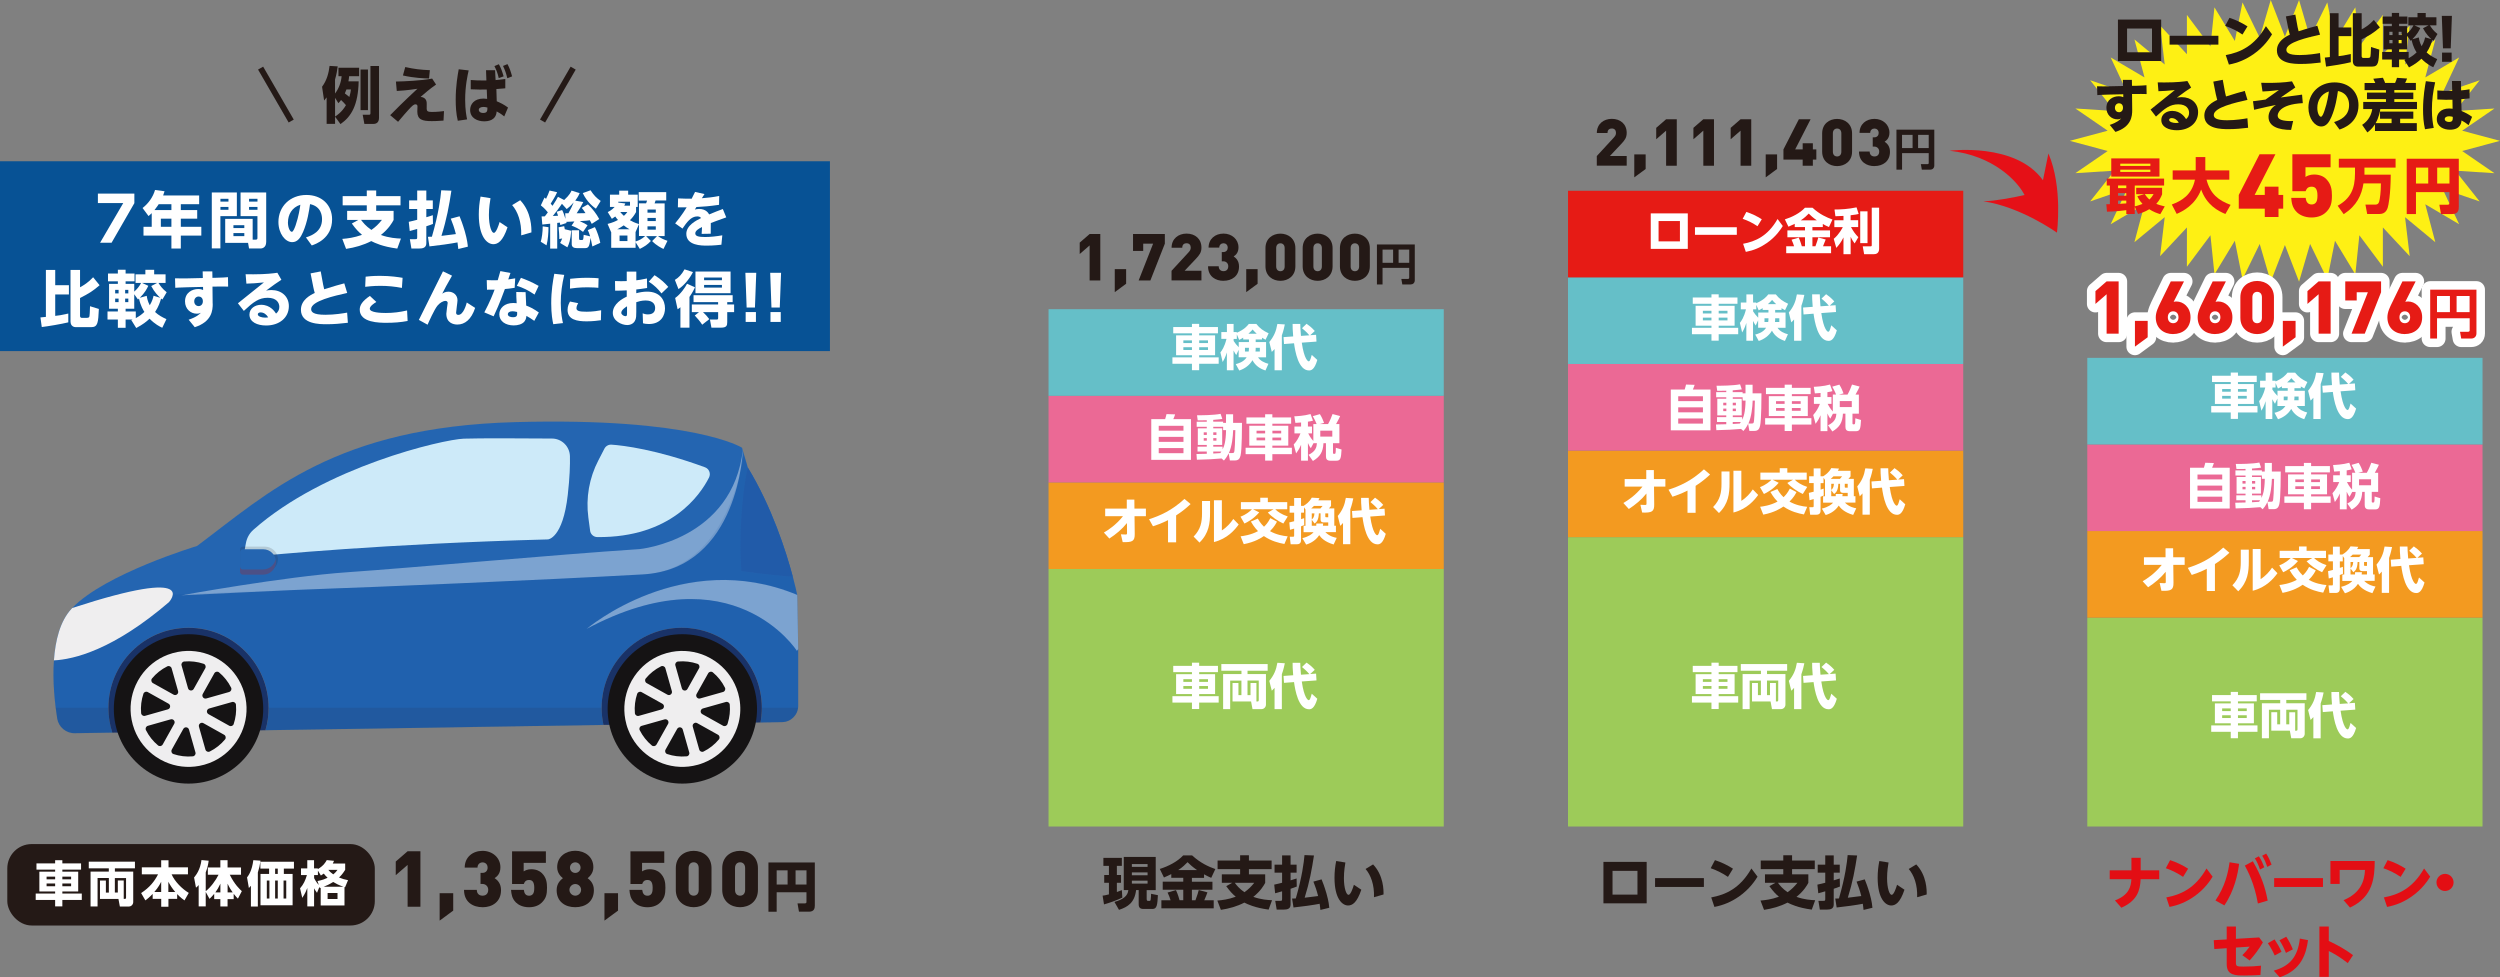 <?xml version="1.0" encoding="UTF-8"?>
<svg id="Layer_1" data-name="Layer 1" xmlns="http://www.w3.org/2000/svg" viewBox="0 0 613.45 239.78">
  <rect x="0" y="0" width="613.45" height="239.78" fill="#808080" stroke="none"/>
  <defs>
    <style>
      .cls-1 {
        fill: #65bfc8;
      }

      .cls-2 {
        fill: #fef014;
      }

      .cls-3, .cls-4 {
        fill: #241916;
      }

      .cls-5, .cls-6 {
        fill: #fff;
      }

      .cls-4 {
        opacity: .15;
      }

      .cls-7 {
        fill: #e61b15;
      }

      .cls-8 {
        fill: #054292;
      }

      .cls-8, .cls-9 {
        opacity: .1;
      }

      .cls-10 {
        fill: #151314;
      }

      .cls-6 {
        opacity: .4;
      }

      .cls-11 {
        fill: #eb6995;
      }

      .cls-12 {
        fill: #075295;
      }

      .cls-13 {
        fill: #e30e14;
      }

      .cls-14 {
        fill: #ab1f24;
        opacity: .3;
      }

      .cls-15 {
        fill: #215ba9;
      }

      .cls-16 {
        fill: none;
        stroke: #fff;
        stroke-linecap: round;
        stroke-linejoin: round;
        stroke-width: 4.18px;
      }

      .cls-17 {
        fill: #e51017;
      }

      .cls-18 {
        fill: #193267;
      }

      .cls-19 {
        fill: #cdeaf9;
      }

      .cls-20 {
        fill: #9dcb59;
      }

      .cls-21 {
        fill: #efeeef;
      }

      .cls-22 {
        fill: #2465b1;
      }

      .cls-23 {
        fill: #f39a20;
      }
    </style>
  </defs>
  <g>
    <rect class="cls-12" y="39.57" width="203.65" height="46.58"/>
    <g>
      <path class="cls-5" d="M32.97,47.5v2.35l-5.59,9.71h-2.82l5.68-9.73h-6.22v-2.33h8.96Z"/>
      <path class="cls-5" d="M48.87,47.95v2.16h-4.5v1.44h4.02v2.1h-4.02v2h5.03v2.16h-5.03v3.17h-2.31v-3.17h-6.85v-2.16h2.02v-3.34c-.25.25-.48.45-.78.71l-1.47-1.98c1.46-1.12,2.58-2.72,3.06-4.42l2.34.31c-.11.36-.15.51-.35,1.04h8.83ZM38.94,50.11c-.08.12-.42.67-1.04,1.44h4.16v-1.44h-3.12ZM42.06,53.65h-2.59v2h2.59v-2Z"/>
      <path class="cls-5" d="M51.97,47.23h6.15v5.8h-4.04v7.93h-2.11v-13.74ZM54.09,48.78v.69h1.97v-.69h-1.97ZM54.09,50.77v.71h1.97v-.71h-1.97ZM61.99,58.81h.73c.45,0,.45-.22.45-.5v-5.28h-4.14v-5.8h6.29v12.13c0,1.59-1.25,1.61-1.33,1.61h-2.88l-.24-1.38h-5.61v-5.88h6.74v5.1ZM57.28,55.26v.71h2.67v-.71h-2.67ZM57.28,57.19v.75h2.67v-.75h-2.67ZM61.11,48.78v.69h2.07v-.69h-2.07ZM61.11,50.77v.71h2.07v-.71h-2.07Z"/>
      <path class="cls-5" d="M75.06,58.26c1.65-.51,3.96-1.56,3.96-4.46,0-.72-.12-3.13-2.94-3.71-.23,1.58-.62,4.28-1.71,6.83-.6,1.38-1.35,2.5-2.67,2.5-1.7,0-3.38-2.1-3.38-4.96,0-3.79,2.85-6.62,6.87-6.62,3.7,0,6.3,2.38,6.3,5.99,0,4.72-4.11,6.1-4.99,6.4l-1.44-1.98ZM70.65,54.54c0,1.36.51,2.34.96,2.34.36,0,.73-1.05.92-1.56.76-2.21,1.05-4.23,1.17-5.08-2.07.66-3.04,2.43-3.04,4.31Z"/>
      <path class="cls-5" d="M97.48,61c-3.74-.51-5.44-1.38-6.38-1.84-1.95,1-4,1.58-6.18,1.91l-.93-2.45c1.25-.1,2.87-.28,4.84-1-.81-.69-1.47-1.33-2.5-2.77l1.58-.88h-2.73v-2.22h4.82v-1.36h-5.92v-2.27h5.92v-1.38h2.31v1.38h5.97v2.27h-5.97v1.36h4.27v2.24c-.34.63-1.17,2.13-3.12,3.67,2.05.74,3.84.84,4.92.88l-.9,2.47ZM88.59,53.95c.5.66,1.14,1.5,2.54,2.47,1.08-.76,1.74-1.41,2.59-2.47h-5.13Z"/>
      <path class="cls-5" d="M106.24,54.94c-.43.18-.58.24-1.63.58v4.16c0,1.16-.95,1.3-1.71,1.3h-1.95l-.38-2.29h1.25c.46,0,.55-.01.55-.48v-2.03c-.43.13-1.53.44-1.83.51l-.24-2.26c.79-.18,1.42-.31,2.07-.5v-2.65h-1.98v-2.1h1.98v-2.43h2.24v2.43h1.59v2.1h-1.59v2.02c.51-.13.78-.22,1.59-.5l.04,2.13ZM110.76,46.8c-.55,3.63-1.15,6.96-2.44,11.08.55-.06,3.03-.36,3.54-.44-.36-1.46-.81-2.71-1.25-3.79l2.16-.58c.29.71.75,1.88,1.28,3.67.62,2.15.71,3.33.75,3.79l-2.34.57c-.06-.64-.11-1.06-.2-1.62-1.41.29-4.98.79-6.88.98l-.38-2.36c.39,0,.58,0,.98-.01,1.69-5.83,2.11-9.45,2.29-11.4l2.49.1Z"/>
      <path class="cls-5" d="M120.36,48.63c-.12.76-.39,2.33-.39,4.11,0,2.69.65,4.4,1.21,4.4s1.2-1.89,1.41-2.66l1.95,1.3c-1.16,3.46-2.4,4.14-3.48,4.14-1.46,0-3.57-1.68-3.57-7.29,0-1.51.15-2.91.43-4.39l2.43.39ZM127.89,57.75c.12-3.3-.87-5.88-2.22-7.42l1.98-1.2c2.78,2.92,2.76,6.79,2.75,7.9l-2.5.72Z"/>
      <path class="cls-5" d="M134.59,55.74c-.01,1.46-.12,3.04-.48,4.46l-1.42-.88c.27-.84.48-2.43.48-3.78l1.42.21ZM132.88,53.1c.24,0,.31,0,.81-.01.25-.33.72-.95.74-.98-.78-.97-1.33-1.42-1.72-1.72l.9-1.92c.15.12.2.15.38.32.42-.86.62-1.37.86-2.04l1.86.42c-.46,1.06-1.32,2.38-1.58,2.8.24.29.35.39.45.53.74-1.1,1.04-1.67,1.33-2.21l1.52.79c1.33-1.21,1.66-1.96,1.81-2.31l2,.62c-.12.27-.36.87-1.09,1.84l1.98.35c-.58,1.14-.74,1.36-1.63,2.76.31-.02,1.63-.03,2.17-.04-.43-.69-.66-.98-.92-1.29l1.51-.86c1.05.95,2.12,2.36,2.78,3.6l-1.84,1.18c-.17-.34-.29-.57-.47-.88-.42.06-1.09.15-2.47.21,1.17.54,1.44.69,1.92,1.02l-1.11,1.62c-1.16-.87-2.12-1.28-2.82-1.53l.69-1.03c-.29.01-1.67.09-1.98.1.01.06.03.13.06.27l-1.53.51c-.01-.08-.11-.5-.12-.6-.12.02-.51.06-.64.08v6.31h-1.73v-6.12c-.18.01-1.77.21-1.93.21l-.17-2ZM137.94,51.55c.3.55.45,1.02.81,2.16l-.06-1.38c.21.01.36.01.79.01.64-1.18.92-1.74,1.29-2.67-.84.96-1.28,1.29-1.71,1.63l-1.17-1.29c-.83,1.19-1.32,1.88-2.24,2.99.58-.03.75-.03,1.29-.06-.1-.35-.21-.62-.34-.98l1.33-.42ZM137.44,59.62c.17-.28.3-.54.51-1.11l-.72.15c.03-.81-.09-2.34-.17-2.89l1.38-.27c.06.24.09.4.15.75l1.59.38c-.21,2.31-.54,3.21-.96,4.06l-1.79-1.07ZM145.35,60.46c-.12-.62-.2-1.02-.44-2.1-.25,1.8-.36,2.52-1.27,2.52h-2.12c-.66,0-1.23-.23-1.23-.96v-3.42h1.8v1.98c0,.15,0,.41.27.41h.42c.13,0,.25-.02.3-.15.11-.29.12-.9.14-1.12l1.59.38c-.2-.71-.38-1.12-.58-1.54l1.75-.73c.51.96,1.09,2.64,1.32,3.85l-1.95.9ZM146.23,51.21c-.5-.34-2.19-1.59-3.23-3.83l1.91-.69c.81,1.24,1.41,1.86,2.49,2.62l-1.17,1.89Z"/>
      <path class="cls-5" d="M156.07,52.05c-.56,1-.99,1.47-1.5,1.98.43.24,1.12.63,2.22.95v-5.08h1.74c.08-.13.18-.45.24-.67h-2.04v-2.08h6.75v2.04h-2.61c-.13.42-.15.46-.25.72h2.47v8.02h-1.63c.76.57,1.38.83,2.33,1.16l-.98,2c-.46-.21-1.67-.78-2.79-1.93l1.2-1.22h-2.68l1.17,1.19c-.9.97-1.52,1.33-2.71,1.95l-1.04-1.65v1.37h-5.98v-3.84h-.03s-.86-2.01-.86-2.01c1.35-.36,1.94-.65,2.55-.98-.25-.27-.39-.45-.67-.85-.22.18-.38.29-.83.58l-1.02-1.67c.27-.12.9-.39,1.71-1.26h-1.16v-3h2.27v-.99h2.2v.99h2.34v3h-.4v1.3ZM154.47,56.26c-.63-.36-.94-.58-1.42-.96-.52.36-.88.58-1.6.96h3.03ZM154.59,50.47v-.97h-2.88v.21l1.74.22c-.15.32-.2.41-.27.54h1.41ZM153.96,57.79h-1.93v1.36h1.93v-1.36ZM152.19,52.02c.21.25.48.57.9.95.46-.42.63-.65.84-.95h-1.74ZM156.79,55l-.84,1.95v2.31c.81-.25,1.6-.63,2.37-1.35h-1.53v-2.91ZM160.92,51.42h-2.04v.76h2.04v-.76ZM160.92,53.47h-2.04v.78h2.04v-.78ZM160.92,55.54h-2.04v.81h2.04v-.81Z"/>
      <path class="cls-5" d="M172.87,47.62c-.11.17-.54.88-.65,1.02,1.5-.12,2.66-.24,4.26-.55l-.04,2.17c-2.67.38-3.49.42-5.55.54-.1.15-.18.29-.39.62.24-.06.55-.15,1.05-.15,1.7,0,2.28,1.02,2.46,1.35,1.72-.72,1.92-.79,3.36-1.33l.84,2.05c-1.68.58-3.42,1.25-3.79,1.39.01,1.04,0,1.74-.02,2.62l-2.23.04c.08-.96.09-1.67.09-1.69-.78.4-1.65.9-1.65,1.56s.7.9,2.4.9c1.33,0,2.91-.18,4.23-.42l-.22,2.31c-1.92.22-3.22.22-3.54.22-1.32,0-5.07,0-5.07-2.89,0-2.08,2.42-3.27,3.61-3.87-.07-.12-.27-.41-.92-.41-1.53,0-2.55,1.4-3.63,2.99l-1.8-1.28c1.62-1.93,2.75-3.79,2.83-3.94-.69.01-.83.01-2.16,0l.05-2.19c1,.05,2.34.09,3.33.08.25-.46.39-.73.84-1.67l2.31.53Z"/>
      <path class="cls-5" d="M9.93,77.89c.27-.01.38-.03,1.33-.13v-11.52h2.29v3.75h3.36v2.26h-3.36v5.26c.68-.06,1.53-.18,3.21-.57v2.16c-1.74.43-5.13.99-6.51,1.15l-.33-2.37ZM17.31,66.24h2.33v4.25c.93-.5,2.04-1.19,3.21-2.46l1.59,1.96c-1.63,1.42-2.75,2.1-4.8,3.13v4.42c0,.29.2.46.43.46h1.22c.6,0,.64-.25.67-.51.01-.09.1-.74.13-2.35l2.17.67c-.17,3.33-.22,4.47-1.89,4.47h-3.79c-.29,0-1.28-.13-1.28-1.41v-12.64Z"/>
      <path class="cls-5" d="M39.81,80.43c-.62-.3-1.79-.87-3.11-2.23-.73.7-1.63,1.42-3.27,2.29l-1.21-1.95c.21-.08.27-.11.34-.13h-1.74v2.02h-1.9v-2.02h-2.54v-1.98h2.54v-.67h-2.16v-6.1h2.16v-.62h-2.42v-1.92h2.42v-.93h1.9v.93h2.19v1.92h-2.19v.62h2.12v1.9c.66-.6,1.21-1.21,1.68-2.13h-1.36v-2.11h2.41v-1.12h2.16v1.12h2.8v2.11h-1.74c.43.68.87,1.37,2.01,2.28l-1.05,1.79c-.2-.13-.24-.18-.32-.24-.24.81-.6,1.98-1.48,3.3.88.81,1.77,1.29,2.79,1.75l-1.03,2.13ZM28.26,71.13v.86h.84v-.86h-.84ZM28.26,73.27v.87h.84v-.87h-.84ZM30.71,71.13v.86h.78v-.86h-.78ZM30.71,73.27v.87h.78v-.87h-.78ZM33.33,78.06c.96-.52,1.59-1.03,2.1-1.53-.25-.38-.9-1.38-1.33-3.27-.08.09-.11.11-.24.24l-.92-1.3v3.55h-2.12v.67h2.5v1.63ZM36,72.58c.09.57.21,1.29.75,2.33.65-1.08.83-1.89.93-2.34l1.65.5c-.51-.45-1.42-1.35-2.22-2.88l1.46-.77h-3.72l1.54.71c-.33.72-.83,1.7-2.08,2.94l1.69-.48Z"/>
      <path class="cls-5" d="M52.2,74.52c.01,1.63-.21,4.42-4.41,5.77l-1.5-1.84c1.93-.63,2.71-1.4,3-1.7-.22.11-.49.22-1.02.22-1.49,0-2.87-1.15-2.87-3.01,0-2.17,1.77-3.04,3.24-3.04.62,0,.95.14,1.2.24l-.02-.76-3.85.09c-1.83.04-2.64.12-2.96.13l-.06-2.33c1.06.04,2.22.03,2.97.02l3.85-.09-.04-1.62h2.37l.03,1.58.84-.02c1.58-.03,2.25-.09,2.97-.15l.04,2.32c-.85-.04-2.05-.03-2.97-.01h-.87s.04,4.2.04,4.2ZM48.74,72.76c-.6,0-1.08.48-1.08,1.18,0,.76.54,1.17,1.08,1.17.58,0,1.04-.46,1.04-1.18,0-.87-.57-1.17-1.04-1.17Z"/>
      <path class="cls-5" d="M58.37,74.43l6.39-5.13c-1.77.2-3.03.26-4.3.3l-.19-2.31c.58,0,1.15.02,1.87.02,3.11,0,4.96-.24,5.92-.38l.99,1.72c-.93.6-2.12,1.41-3.76,2.66.33-.06.72-.14,1.29-.14,2.49,0,4.3,1.56,4.3,3.95,0,2.88-2.38,4.75-5.59,4.75-2.12,0-4.08-.83-4.08-2.68,0-1.5,1.37-2.4,2.87-2.4,2.26,0,3.36,1.7,3.66,2.16.53-.44.8-.96.8-1.65,0-1-.68-2.23-2.85-2.23s-3.52,1.03-5.86,3.22l-1.44-1.86ZM63.95,76.65c-.45,0-.69.24-.69.48,0,.54,1,.81,1.77.81.34,0,.6-.04.78-.07-.42-.72-1.09-1.21-1.86-1.21Z"/>
      <path class="cls-5" d="M85.22,71.88c-3.24.72-8.87,2-8.87,3.96,0,.66.42,1.4,3.48,1.4,2.31,0,4.41-.36,5.35-.53l.18,2.49c-1.71.21-3.43.36-5.16.36s-6.36,0-6.36-3.55c0-2.4,2.29-3.61,3.39-4.12-.15-.55-.24-.85-.36-1.47l-.66-3.34,2.49-.48.6,3.29c.06.34.11.53.25,1.09,2.08-.69,3.93-1.18,4.93-1.45l.72,2.37Z"/>
      <path class="cls-5" d="M92.33,74.1c-.48.3-1.59,1.01-1.59,1.65,0,.97,2.83,1.05,3.93,1.05,1.82,0,3.45-.21,5.22-.62l.13,2.58c-1.68.33-3.42.45-5.14.45s-6.61,0-6.61-3.22c0-1.07.58-2.07,2.49-3.38l1.58,1.48ZM98.63,70.65c-1.79-.34-3.46-.51-5.28-.51s-3.11.17-3.74.24l.11-2.49c.6-.08,1.78-.2,3.55-.2,2.64,0,4.51.32,5.52.48l-.17,2.47Z"/>
      <path class="cls-5" d="M110.93,67.63c-1.26,2.14-1.89,3.4-2.42,4.44.32-.2.74-.5,1.52-.5,1.17,0,2.23.78,2.23,2.13,0,.48-.34,2.58-.34,3.01,0,.3.11.56.54.56,1.3,0,1.98-2.67,2.08-3.04l2.05,1.32c-.93,2.88-2.56,4.09-4.36,4.09-1.01,0-2.71-.42-2.71-2.65,0-.42.33-2.61.33-2.64,0-.06,0-.51-.55-.51-.58,0-1.39.48-1.96,1.17-.79.98-2.1,3.93-2.42,4.67l-2.14-1.18,5.92-11.92,2.23,1.07Z"/>
      <path class="cls-5" d="M125.25,67c-.11.3-.36,1.05-.54,1.57.08-.01,1.2-.17,1.71-.27l-.13,2.32c-.98.17-1.94.27-2.4.3-1.32,3.64-2.34,5.8-2.76,6.7l-2.29-.97c1.35-2.54,2.16-4.59,2.52-5.58-.63.03-.97.03-1.86.02l-.06-2.36c1.33.06,1.62.06,2.7.03.3-.96.42-1.38.64-2.24l2.48.47ZM131.1,78.73c-.81-.57-1.29-.87-1.93-1.22-.02.27-.06.86-.5,1.4-.56.67-1.61.94-2.61.94-1.98,0-3.54-1-3.54-2.73,0-1.5,1.29-2.77,3.41-2.77.38,0,.66.04.85.06-.09-1.54-.1-1.91-.1-2.76l2.29.04c0,.51.13,2.82.15,3.29.81.31,1.74.73,3.1,1.69l-1.12,2.06ZM125.73,76.38c-.78,0-1.12.36-1.12.71,0,.51.6.75,1.26.75,1.08,0,1.06-.51,1.02-1.29-.45-.13-.93-.17-1.16-.17ZM127.82,68.17c1.05.38,2.58.97,4.35,1.98l-1,2.13c-1.57-1.07-2.88-1.71-4.35-2.14l1-1.96Z"/>
      <path class="cls-5" d="M138.45,67.45c-.55,2.37-.85,4.47-.85,6.9s.38,4.23.54,4.93l-2.38.27c-.18-.84-.5-2.43-.5-5.13,0-3.1.42-5.49.75-7.24l2.44.27ZM147.44,78.58c-.72.1-1.95.27-3.48.27-2.35,0-4.69-.38-4.69-2.82,0-.96.38-1.63.6-2.04l2.01.41c-.43.67-.43,1.15-.43,1.21,0,.67.61.88,2.52.88,1.54,0,2.89-.24,3.54-.36l-.06,2.45ZM139.91,68.41c.86-.09,2.34-.25,4.27-.25,1.31,0,2.18.08,2.7.12l-.06,2.34c-.39-.03-1.32-.12-2.67-.12-2.03,0-3.58.21-4.29.32l.04-2.4Z"/>
      <path class="cls-5" d="M153.8,66.64h2.34v2.14c.32-.03,1.31-.15,2.61-.45l.04,2.34c-1.33.21-1.59.24-2.66.36v.92c.89-.24,1.74-.39,2.66-.39,3.17,0,4.39,2.1,4.39,4.11,0,1.61-.87,3.84-3.99,3.84-.66,0-1.08-.1-1.41-.18l-.08-2.45c.27.11.66.27,1.29.27,1.68,0,1.77-1.17,1.77-1.58,0-.78-.43-1.84-2.34-1.84-1.03,0-1.81.27-2.29.42v2.4c0,.95-.03,1.38-.18,1.82-.43,1.32-1.71,1.39-2.05,1.39-1.38,0-3.53-1.02-3.53-2.98,0-2.24,2.45-3.55,3.42-3.99v-1.54c-1.51.06-1.71.08-2.85.08l-.03-2.37c.5.03.86.04,1.5.04.18,0,.79,0,1.38-.03v-2.33ZM153.86,75.16c-.24.15-1.41.85-1.41,1.59,0,.42.57.84,1.05.84.36,0,.36-.3.36-.83v-1.6ZM160.62,67.53c1.62,1,2.67,2.08,3.36,2.87l-1.67,1.6c-.87-1.14-1.75-2-3.12-2.88l1.42-1.59Z"/>
      <path class="cls-5" d="M165.6,68.68c.96-.58,1.65-1.29,2.37-2.59l2.07.67c-.66,1.35-2.04,3.21-3.56,4.18l-.88-2.26ZM170.54,70.5c-.22.48-.61,1.28-1.36,2.36v7.54h-2.22v-5.01c-.3.25-.39.32-.69.5l-.6-2.77c1.33-.93,2.46-2.59,2.92-3.5l1.95.88ZM171.5,76.59h-1.74v-1.88h6.45v-.57h-6.03v-1.71h9.6v1.71h-1.33v.57h1.69v1.88h-1.69v2.46c0,.81-.15,1.35-1.5,1.35h-2.38l-.36-1.99h1.62c.36,0,.39-.09.39-.48v-1.33h-3.71c.58.51.95.96,1.54,1.71l-1.74,1.37c-.48-.78-1.46-1.88-1.83-2.26l1.02-.81ZM179.27,66.63v5.31h-8.62v-5.31h8.62ZM172.77,68.1v.66h4.38v-.66h-4.38ZM172.77,69.91v.66h4.38v-.66h-4.38Z"/>
      <path class="cls-5" d="M185.57,66.94l-.32,8.52h-2.04l-.31-8.52h2.67ZM182.97,76.57h2.52v2.43h-2.52v-2.43Z"/>
      <path class="cls-5" d="M191.66,66.94l-.32,8.52h-2.04l-.31-8.52h2.67ZM189.06,76.57h2.52v2.43h-2.52v-2.43Z"/>
    </g>
  </g>
  <g>
    <path class="cls-3" d="M72.08,29.34l-1.25.72-7.51-12.99,1.25-.72,7.51,12.99Z"/>
    <path class="cls-3" d="M88.01,19.97c-.13,5.79-1.77,8.62-4.46,10.48l-1.33-1.82v1.77h-2.07v-6.5c-.27.36-.41.51-.62.77l-.5-3.38c1.21-1.62,1.65-3.48,1.84-5.12l2,.12c-.12.9-.29,1.95-.66,3.24v3.42c.93-1.23,1.49-2.72,1.62-4.26h-.78v-2.07h5.07v2.07h-2.45c-.03.36-.06.66-.17,1.26h2.49ZM82.22,28.6c.35-.22,1.67-1.06,2.67-2.8-.4-.48-.75-.84-1.2-1.26-.27.36-.42.52-.66.78l-.81-1.32v4.6ZM85.01,21.95c-.13.36-.24.63-.39.97.45.33.67.51,1.11.87.24-.81.32-1.36.38-1.84h-1.09ZM88.47,17.06h1.82v9.97h-1.82v-9.97ZM90.92,16.19h2.08v12.7c0,.96-.44,1.52-1.4,1.52h-2.19l-.41-2.25h1.54c.36,0,.36-.18.36-.48v-11.49Z"/>
    <path class="cls-3" d="M107,20.75c-1.63,1.14-2.74,2.12-3.79,3.02,1.5.15,1.5,1.3,1.5,1.71,0,.19-.03,1.09-.01,1.27.03.51.27.72,1.26.72,1.29,0,2.48-.15,2.99-.21l-.12,2.33c-1.37.11-2.22.13-2.88.13-2.33,0-3.55-.36-3.55-2.35,0-.2.04-1.08.04-1.26,0-.21-.08-.51-.48-.51-.46,0-.87.39-1.84,1.47-.27.3-1.23,1.36-2.44,2.82l-1.94-1.63c.99-1,3.24-3.29,6.69-6.48-2.46.39-4.41.51-5.07.54l-.21-2.31c2.04-.04,6.21-.21,8.89-.73l.97,1.48ZM105.29,19.27c-1.27-.04-3.66-.13-6.42-.75l.57-2.07c2.29.51,3.71.67,6.04.77l-.2,2.05Z"/>
    <path class="cls-3" d="M115,17.29c-.25,1.1-.86,3.78-.86,7.21,0,2.47.33,4.11.48,4.8l-2.29.33c-.41-1.7-.51-3.46-.51-5.22,0-3.36.5-6.12.74-7.41l2.45.28ZM119.27,17.23h2.21l.13,2.42c1.08-.09,1.83-.2,2.38-.27v2.29c-.79.08-.96.09-2.19.18l.09,3c.93.39,1.75.79,2.77,1.54l-.93,2.18c-.84-.69-1.53-1.07-1.86-1.23-.15,2.17-2,2.43-3.08,2.43-1.54,0-3.43-.73-3.43-2.79,0-1.36.96-2.79,3.27-2.79.2,0,.69.04.9.07l-.09-2.29c-.97.03-2.49.02-3.93-.06v-2.28c.95.08,2.07.15,3.84.12l-.09-2.52ZM118.64,26.24c-.71,0-1.16.29-1.16.73,0,.38.35.75,1.1.75,1.03,0,1.02-.61,1.02-1.33-.42-.13-.76-.15-.96-.15ZM122.41,15.76c.54.97.79,1.69,1.17,2.98l-1.2.42c-.28-1.21-.55-1.93-1.06-2.94l1.09-.46ZM124.52,15.73c.54.97.81,1.83,1.14,3.01l-1.18.45c-.29-1.23-.53-1.91-1.05-3.01l1.09-.45Z"/>
    <path class="cls-3" d="M133.76,30.06l-1.25-.72,7.51-12.98,1.25.72-7.51,12.98Z"/>
  </g>
  <g>
    <rect class="cls-3" x="1.79" y="207.12" width="90.18" height="19.98" rx="5.97" ry="5.97"/>
    <g>
      <path class="cls-5" d="M19.89,213.39h-4.59v.5h3.89v4.86h-3.89v.51h4.77v1.57h-4.77v1.58h-1.77v-1.58h-4.77v-1.57h4.77v-.51h-3.87v-4.86h3.87v-.5h-4.58v-1.53h4.58v-.78h1.77v.78h4.59v1.53ZM11.43,215.11v.66h2.1v-.66h-2.1ZM11.43,216.79v.68h2.1v-.68h-2.1ZM15.3,215.11v.66h2.15v-.66h-2.15ZM15.3,216.79v.68h2.15v-.68h-2.15Z"/>
      <path class="cls-5" d="M26.7,215.45h-2.76v6.98h-1.72v-8.55h4.48v-.81h-4.92v-1.64h11.33v1.64h-4.92v.81h4.5v7.47c0,.56-.45,1.09-1.06,1.09h-2.22l-.35-1.86h-4.53v-4.52h1.45v2.96h.73v-3.56ZM28.18,219.01h.73v-2.96h1.45v4.52h.2c.3,0,.37-.06.37-.39v-4.72h-2.75v3.56Z"/>
      <path class="cls-5" d="M37.45,219.36c-.9.94-1.42,1.31-1.78,1.58l-1.04-1.8c2.1-1.39,3.25-2.83,4.15-4.59h-3.98v-1.73h4.75v-1.72h1.8v1.72h4.77v1.73h-4.01c.78,1.78,2.57,3.57,4.21,4.55l-1.05,1.84c-.36-.25-.97-.67-1.8-1.55v1.17h-2.14v1.94h-1.77v-1.94h-2.1v-1.19ZM39.55,218.88v-2.51c-.24.47-.64,1.3-1.68,2.51h1.68ZM43.01,218.88c-.79-.93-1.21-1.59-1.7-2.51v2.51h1.7Z"/>
      <path class="cls-5" d="M50.48,218.84v3.58h-1.73v-5.25c-.27.32-.38.43-.66.65l-.47-2.5c.54-.66,1.51-1.9,1.82-4.28l1.76.16c-.07.56-.19,1.52-.72,2.88v4.59c1.2-.9,2.5-2.7,3.15-4.03h-2.63v-1.78h3.07v-1.78h1.77v1.78h3.3v1.78h-2.76c1.18,2.41,2.47,3.58,2.96,4.03l-.96,1.84c-.26-.26-.57-.59-1.04-1.18v1.3h-1.5v1.79h-1.77v-1.79h-1.51v-1.31c-.49.6-.81.92-1.15,1.24l-.94-1.72ZM54.08,218.97v-2.14c-.43.94-.75,1.47-1.23,2.14h1.23ZM55.85,218.97h1.24c-.35-.47-.84-1.24-1.24-2.13v2.13Z"/>
      <path class="cls-5" d="M63.27,222.45h-1.7v-5.1c-.17.2-.24.29-.5.55l-.45-2.6c.38-.51,1.21-1.61,1.54-4.23l1.76.12c-.16,1.14-.31,1.84-.65,2.9v8.36ZM72.14,213.13h-2.49v1.31h2.15v7.69h-7.88v-7.69h2.11v-1.31h-2.14v-1.68h8.24v1.68ZM66.11,216.07h-.64v4.41h.64v-4.41ZM68.16,213.13h-.65v1.31h.65v-1.31ZM68.16,216.07h-.65v4.41h.65v-4.41ZM70.24,216.07h-.66v4.41h.66v-4.41Z"/>
      <path class="cls-5" d="M84.7,211.89v1.55c-.62.98-.99,1.39-1.51,1.88.81.33,1.35.49,2.21.66l-.73,1.73-.14-.05v4.52h-5.84v-4.34l-.2.07-.11-.29-.59,1.46c-.3-.41-.47-.64-.72-1.1v4.44h-1.66v-4.53c-.24.63-.49,1.28-1.24,2.43l-.54-2.34c.88-1.02,1.29-1.94,1.68-3.25h-1.45v-1.65h1.54v-2h1.66v2h.93v.18c1.43-.82,1.94-1.76,2.19-2.21l1.79.18c-.11.26-.17.38-.31.66h3.02ZM77.89,216.19c1.3-.25,1.91-.53,2.5-.8-.33-.3-.55-.53-.94-1.03-.3.21-.44.31-.71.48l-.73-1.21v1.1h-.93v.75c.39.76.81,1.33,1.15,1.67l-.33-.97ZM84.29,217.59c-1.2-.41-1.77-.72-2.53-1.17-1.06.65-1.61.88-2.34,1.17h4.88ZM82.82,219.12h-2.43v1.48h2.43v-1.48ZM80.56,213.44c.31.39.56.64,1.21,1.11.55-.43.81-.78,1.05-1.11h-2.26Z"/>
    </g>
    <g>
      <path class="cls-3" d="M100.02,222.5v-10.27l-2.91,2.52v-3.35l2.91-2.52h3.14v13.61h-3.14Z"/>
      <path class="cls-3" d="M107.88,225.9v-6.73h3.33v4.28l-3.33,2.45Z"/>
      <path class="cls-3" d="M118.39,222.61c-2.26,0-4.53-1.2-4.53-4.26h3.14c0,.96.61,1.43,1.4,1.43.82,0,1.4-.48,1.4-1.45,0-.82-.61-1.43-1.45-1.43h-.44v-2.71h.44c.94,0,1.3-.67,1.3-1.28,0-.86-.59-1.3-1.24-1.3s-1.24.46-1.24,1.28h-3.14c0-2.56,1.95-4.11,4.38-4.11s4.38,1.68,4.38,4.03c0,1.49-.73,2.22-1.42,2.66.75.52,1.57,1.34,1.57,2.96,0,2.85-2.14,4.19-4.53,4.19Z"/>
      <path class="cls-3" d="M132.98,221.45c-.59.59-1.62,1.17-3.16,1.17s-2.64-.59-3.23-1.18c-.98-.98-1.11-2.08-1.19-3.08h3.14c.1.9.48,1.43,1.28,1.43.38,0,.63-.1.88-.34.29-.29.4-.78.4-1.59,0-1.51-.52-1.93-1.28-1.93-.92,0-1.15.61-1.28.98h-2.89v-8.01h8.3v2.83h-5.45v2.1c.27-.21.99-.54,1.83-.54,1.19,0,2.08.4,2.64.96,1.11,1.11,1.26,2.33,1.26,3.61,0,1.64-.25,2.58-1.26,3.59Z"/>
      <path class="cls-3" d="M141.16,222.61c-2.5,0-4.57-1.36-4.57-4.19,0-1.7,1.01-2.5,1.53-2.93-.48-.4-1.4-1.22-1.4-2.7,0-2.58,2.1-4.03,4.44-4.03s4.44,1.45,4.44,4.03c0,1.47-.92,2.29-1.4,2.7.52.42,1.53,1.22,1.53,2.93,0,2.83-2.07,4.19-4.57,4.19ZM141.16,216.92c-.78,0-1.43.65-1.43,1.43s.65,1.43,1.43,1.43,1.43-.65,1.43-1.43-.65-1.43-1.43-1.43ZM141.16,211.6c-.73,0-1.3.57-1.3,1.3s.57,1.3,1.3,1.3,1.3-.57,1.3-1.3-.57-1.3-1.3-1.3Z"/>
      <path class="cls-3" d="M148.32,225.9v-6.73h3.33v4.28l-3.33,2.45Z"/>
      <path class="cls-3" d="M162.03,221.45c-.59.59-1.62,1.17-3.16,1.17s-2.64-.59-3.23-1.18c-.98-.98-1.11-2.08-1.19-3.08h3.14c.1.9.48,1.43,1.28,1.43.38,0,.63-.1.88-.34.29-.29.4-.78.4-1.59,0-1.51-.52-1.93-1.28-1.93-.92,0-1.15.61-1.28.98h-2.89v-8.01h8.3v2.83h-5.45v2.1c.27-.21.99-.54,1.83-.54,1.19,0,2.08.4,2.64.96,1.11,1.11,1.26,2.33,1.26,3.61,0,1.64-.25,2.58-1.26,3.59Z"/>
      <path class="cls-3" d="M170.21,222.61c-2.26,0-4.38-1.43-4.38-4.24v-5.35c0-2.81,2.12-4.24,4.38-4.24s4.38,1.43,4.38,4.24v5.35c0,2.81-2.12,4.24-4.38,4.24ZM171.45,213.01c0-.96-.57-1.42-1.24-1.42s-1.24.46-1.24,1.42v5.37c0,.96.57,1.4,1.24,1.4s1.24-.44,1.24-1.4v-5.37Z"/>
      <path class="cls-3" d="M181.6,222.61c-2.26,0-4.38-1.43-4.38-4.24v-5.35c0-2.81,2.12-4.24,4.38-4.24s4.38,1.43,4.38,4.24v5.35c0,2.81-2.12,4.24-4.38,4.24ZM182.84,213.01c0-.96-.57-1.42-1.24-1.42s-1.24.46-1.24,1.42v5.37c0,.96.57,1.4,1.24,1.4s1.24-.44,1.24-1.4v-5.37Z"/>
      <path class="cls-3" d="M197.9,218.94h-7.32v4.78h-2.02v-12.09h11.38v10.56c0,.62-.12,1.52-1.43,1.52h-2.46l-.36-2.04h1.81c.38,0,.39-.21.39-.41v-2.34ZM190.58,217.05h2.68v-3.48h-2.68v3.48ZM195.22,217.05h2.68v-3.48h-2.68v3.48Z"/>
    </g>
  </g>
  <polygon class="cls-2" points="613.45 34.56 604.16 37.05 612.09 42.5 602.48 41.88 608.45 49.43 599.34 46.3 603.42 55.02 595.11 50.12 597.58 59.44 590.15 53.29 591.29 62.86 584.71 55.81 584.71 65.46 578.94 57.73 577.95 67.32 572.96 59.07 571.07 68.53 566.85 59.86 564.14 69.12 560.67 60.12 557.19 69.12 554.49 59.86 550.26 68.53 548.38 59.07 543.39 67.32 542.4 57.73 536.62 65.46 536.63 55.81 530.04 62.86 531.18 53.28 523.74 59.43 526.22 50.12 517.91 55.02 521.99 46.29 512.88 49.42 518.85 41.88 509.25 42.49 517.18 37.05 507.89 34.56 517.18 32.07 509.25 26.62 518.86 27.24 512.88 19.69 522 22.82 517.92 14.1 526.22 19 523.75 9.68 531.18 15.83 530.04 6.26 536.63 13.31 536.62 3.66 542.4 11.39 543.38 1.8 548.38 10.05 550.26 .59 554.49 9.26 557.19 0 560.67 9 564.14 0 566.84 9.26 571.07 .59 572.95 10.05 577.95 1.8 578.94 11.39 584.71 3.66 584.71 13.31 591.29 6.26 590.16 15.84 597.59 9.69 595.12 19 603.42 14.1 599.34 22.83 608.46 19.7 602.48 27.24 612.09 26.63 604.16 32.07 613.45 34.56"/>
  <g>
    <g>
      <path class="cls-3" d="M519.7,4.8h10.61v10.17h-10.61V4.8ZM528.06,12.83v-5.83h-6.12v5.83h6.12Z"/>
      <path class="cls-3" d="M544.35,8.78v2.17h-11.98v-2.17h11.98Z"/>
      <path class="cls-3" d="M550.26,8.48c-1.37-.92-2.6-1.54-4.24-2.13l1.05-1.98c1.61.53,2.9,1.15,4.42,2.1l-1.23,2ZM557.51,8.43c-.55.9-1.93,3.05-4.55,4.87-1.88,1.3-3.78,2.12-6.03,2.55l-.78-2.33c3.54-.66,7.08-2.21,9.86-7.1l1.5,2Z"/>
      <path class="cls-3" d="M569.3,8.51c-3.02.67-8.27,1.86-8.27,3.7,0,.62.39,1.3,3.25,1.3,2.15,0,4.11-.34,5-.49l.17,2.33c-1.6.2-3.2.34-4.81.34s-5.93,0-5.93-3.32c0-2.24,2.14-3.38,3.16-3.85-.14-.52-.22-.8-.34-1.37l-.62-3.12,2.32-.45.56,3.07c.06.32.1.49.24,1.02,1.94-.64,3.67-1.11,4.6-1.36l.67,2.21Z"/>
      <path class="cls-3" d="M570.45,14.13c.25-.01.35-.03,1.25-.13V3.24h2.14v3.5h3.13v2.12h-3.13v4.92c.63-.06,1.43-.17,3-.53v2.02c-1.62.41-4.79.92-6.07,1.08l-.31-2.21ZM577.34,3.24h2.17v3.96c.87-.46,1.9-1.11,2.99-2.3l1.48,1.83c-1.53,1.33-2.56,1.96-4.48,2.93v4.13c0,.27.18.43.41.43h1.13c.56,0,.6-.24.63-.48.01-.08.1-.69.13-2.2l2.03.63c-.15,3.11-.21,4.17-1.76,4.17h-3.54c-.27,0-1.19-.13-1.19-1.32V3.24Z"/>
      <path class="cls-3" d="M597.07,16.5c-.57-.28-1.67-.81-2.9-2.09-.69.66-1.53,1.33-3.05,2.14l-1.13-1.82c.2-.07.25-.1.32-.13h-1.62v1.89h-1.78v-1.89h-2.37v-1.85h2.37v-.63h-2.02v-5.7h2.02v-.58h-2.25v-1.79h2.25v-.87h1.78v.87h2.04v1.79h-2.04v.58h1.97v1.78c.62-.56,1.13-1.13,1.57-1.99h-1.27v-1.97h2.25v-1.05h2.02v1.05h2.62v1.97h-1.62c.41.63.81,1.28,1.88,2.13l-.98,1.67c-.18-.13-.22-.17-.29-.22-.22.76-.56,1.85-1.39,3.08.83.76,1.65,1.2,2.6,1.64l-.97,1.99ZM586.3,7.81v.8h.78v-.8h-.78ZM586.3,9.81v.81h.78v-.81h-.78ZM588.58,7.81v.8h.73v-.8h-.73ZM588.58,9.81v.81h.73v-.81h-.73ZM591.03,14.28c.9-.49,1.48-.97,1.96-1.43-.24-.35-.84-1.29-1.25-3.05-.07.08-.1.1-.22.22l-.85-1.22v3.32h-1.97v.63h2.34v1.53ZM593.52,9.17c.08.53.2,1.2.7,2.17.6-1.01.77-1.76.87-2.18l1.54.46c-.48-.42-1.33-1.26-2.07-2.69l1.36-.71h-3.47l1.44.66c-.31.67-.77,1.58-1.95,2.75l1.58-.45Z"/>
      <path class="cls-3" d="M601.65,3.9l-.29,7.96h-1.9l-.29-7.96h2.49ZM599.23,12.9h2.35v2.27h-2.35v-2.27Z"/>
      <path class="cls-3" d="M523.2,26.98c.01,1.53-.2,4.13-4.11,5.39l-1.4-1.72c1.81-.59,2.53-1.3,2.8-1.58-.21.1-.46.21-.95.21-1.39,0-2.67-1.08-2.67-2.82,0-2.03,1.65-2.84,3.02-2.84.57,0,.88.13,1.12.22v-.71s-3.61.08-3.61.08c-1.71.04-2.46.11-2.76.13l-.06-2.17c.99.04,2.07.03,2.77.01l3.6-.08-.04-1.51h2.21l.03,1.47h.78c1.47-.04,2.1-.1,2.77-.15l.04,2.17c-.8-.04-1.92-.03-2.77-.01h-.81s.04,3.92.04,3.92ZM519.97,25.34c-.56,0-1.01.45-1.01,1.11,0,.71.5,1.09,1.01,1.09.55,0,.97-.43.97-1.11,0-.81-.53-1.09-.97-1.09Z"/>
      <path class="cls-3" d="M527.7,26.89l5.96-4.79c-1.65.18-2.83.24-4.02.28l-.18-2.16c.55,0,1.08.01,1.75.01,2.9,0,4.63-.22,5.53-.35l.92,1.61c-.87.56-1.97,1.32-3.51,2.48.31-.06.67-.13,1.2-.13,2.32,0,4.02,1.46,4.02,3.68,0,2.69-2.23,4.44-5.22,4.44-1.97,0-3.81-.77-3.81-2.51,0-1.4,1.27-2.24,2.67-2.24,2.11,0,3.13,1.58,3.41,2.02.49-.41.74-.9.74-1.54,0-.94-.63-2.09-2.66-2.09s-3.29.97-5.47,3.01l-1.34-1.74ZM532.9,28.97c-.42,0-.64.22-.64.45,0,.5.94.76,1.65.76.32,0,.56-.04.73-.07-.39-.67-1.02-1.13-1.74-1.13Z"/>
      <path class="cls-3" d="M551.49,24.51c-3.02.67-8.27,1.86-8.27,3.7,0,.62.39,1.3,3.25,1.3,2.15,0,4.11-.34,5-.49l.17,2.33c-1.6.2-3.2.34-4.81.34s-5.93,0-5.93-3.32c0-2.24,2.14-3.38,3.16-3.85-.14-.52-.22-.8-.34-1.37l-.62-3.12,2.32-.45.56,3.07c.06.32.1.49.24,1.02,1.94-.64,3.67-1.11,4.6-1.36l.67,2.21Z"/>
      <path class="cls-3" d="M565.07,25.31c-5.92.29-6.17,2.69-6.17,3.04,0,.53.32,1.11,1.93,1.29.9.11,1.57.07,1.86.04l-.5,2.2c-3.12,0-5.54-.85-5.54-3.19,0-.76.32-2.04,1.82-2.94-1.11.22-3.11.64-5.36,1.19l-.27-2.1c1.04-.14,2.06-.28,3.08-.41l3.27-2.34c-1.79.25-3.41.34-4.02.36l-.32-2.14c.46.01.91.03,1.6.03,1.99,0,3.99-.07,5.96-.38l.81,1.51-3.57,2.45c.94-.13,4.1-.55,5.23-.7l.18,2.09Z"/>
      <path class="cls-3" d="M572.73,29.95c1.54-.48,3.69-1.46,3.69-4.16,0-.67-.11-2.93-2.74-3.46-.21,1.47-.57,3.99-1.6,6.37-.56,1.29-1.26,2.34-2.49,2.34-1.58,0-3.15-1.96-3.15-4.64,0-3.54,2.66-6.18,6.41-6.18,3.46,0,5.88,2.23,5.88,5.59,0,4.41-3.83,5.7-4.66,5.98l-1.34-1.85ZM568.62,26.47c0,1.27.48,2.18.9,2.18.34,0,.69-.98.85-1.46.71-2.06.98-3.95,1.09-4.75-1.93.62-2.84,2.27-2.84,4.02Z"/>
      <path class="cls-3" d="M582.79,30.48c-.7,1.08-1.37,1.61-1.88,2.02l-1.29-1.86c1.67-1.08,2.29-2.62,2.48-3.87h-2.21v-1.75h5.58v-.69h-4.66v-1.6h4.66v-.62h-5.25v-1.75h2.63c-.14-.35-.18-.43-.49-1.04l2.36-.24c.39.81.46,1.04.53,1.27h2.46c.24-.48.45-1.19.46-1.25l2.48.17c-.22.6-.38.88-.48,1.08h2.64v1.75h-5.29v.62h4.66v1.6h-4.66v.69h5.56v1.75h-9c-.08.56-.34,2.1-1.16,3.46h3.93v-1.09h-2.84v-1.75h8.17v1.75h-3.23v1.09h4.09v1.92h-10.27v-1.67Z"/>
      <path class="cls-3" d="M597.54,20.18c-.52,2.31-.8,4.37-.8,6.74,0,2.06.24,3.45.45,4.47l-2.14.32c-.38-1.6-.48-3.24-.48-4.87,0-3.14.48-5.73.69-6.92l2.28.27ZM601.66,19.88h2.21l.04,2.3c.91-.08,1.36-.15,2.07-.27v2.23c-1.2.14-1.44.17-2.03.21l.07,2.88c.87.38,1.61.74,2.58,1.44l-.85,2.04c-.63-.52-1.13-.83-1.74-1.15-.04.49-.2,2.27-2.84,2.27-1.51,0-3.23-.71-3.23-2.62,0-1.22.83-2.59,3.05-2.59.22,0,.24,0,.83.06l-.04-2.21c-.94.03-2.2.03-3.71-.06v-2.21c1.51.1,2.36.13,3.65.1l-.06-2.42ZM600.97,28.53c-.62,0-1.08.25-1.08.7,0,.48.59.7,1.05.7.94,0,.94-.59.92-1.25-.17-.06-.46-.15-.9-.15Z"/>
    </g>
    <g>
      <path class="cls-7" d="M530.09,52.55c-.75-.22-1.7-.56-2.7-1.21-1.06.65-1.98.94-2.76,1.17l-.8-1.77v1.77h-2.08v-.94c-.49.07-2.42.32-4.74.38l-.16-1.84c.15,0,.74-.01.87-.01v-4.57h-.77v-1.7h14.08v1.7h-7.2v5.11c.43-.1.97-.24,1.9-.6-.74-.81-1.06-1.45-1.27-1.9l1.74-.49h-2.02v-1.56h6.36v1.58c-.19.5-.58,1.43-1.43,2.35.44.19.93.37,2.08.63l-1.11,1.93ZM518.06,38.87h11.83v4.47h-11.83v-4.47ZM519.73,45.51v.65h2.02v-.65h-2.02ZM519.73,47.39v.63h2.02v-.63h-2.02ZM521.75,49.23h-2.02v.81c.68-.03,1.45-.09,2.02-.13v-.68ZM520.27,40.16v.55h7.39v-.55h-7.39ZM520.27,41.63v.56h7.39v-.56h-7.39ZM526.28,47.62c.21.32.55.8,1.14,1.34.56-.53.83-.99,1.03-1.34h-2.17Z"/>
      <path class="cls-7" d="M532.92,50.18c2.42-.89,4.91-2.35,5.68-6.09h-5.47v-2.27h5.65v-3.28h2.36v3.28h5.89v2.27h-5.59c.92,3.56,2.97,5.09,5.9,6.18l-1.27,2.24c-1.8-.74-4.6-2.2-5.95-6-1.48,3.88-4.59,5.36-6,5.98l-1.2-2.3Z"/>
      <path class="cls-7" d="M559.1,51.21v2.03h-3.37v-2.03h-6.38v-3.37l5.1-9.99h3.89l-5.1,9.99h2.49v-2.03h3.37v2.03h1.15v3.37h-1.15Z"/>
      <path class="cls-7" d="M570.78,52.05c-.67.67-1.84,1.32-3.57,1.32s-2.98-.67-3.65-1.34c-1.1-1.1-1.25-2.36-1.34-3.48h3.55c.11,1.02.54,1.62,1.45,1.62.43,0,.71-.11.99-.39.32-.33.45-.89.45-1.79,0-1.71-.58-2.18-1.45-2.18-1.04,0-1.3.69-1.45,1.1h-3.26v-9.06h9.38v3.2h-6.16v2.38c.3-.24,1.12-.61,2.08-.61,1.34,0,2.36.45,2.98,1.08,1.25,1.25,1.43,2.64,1.43,4.09,0,1.86-.28,2.92-1.43,4.06Z"/>
      <path class="cls-7" d="M579.95,45.01c-.46,2.85-1.61,5.44-4.85,7.55l-1.49-2.07c3.16-1.77,4.26-4.13,4.26-7.94v-1.42h-3.97v-2.18h13.93v2.18h-7.64v1.73h6.45c-.03,5.03-.56,7.54-.75,8.12-.12.35-.5,1.53-1.99,1.53h-3.04l-.43-2.3h2.39c.75,0,.9-.46,1-.8.15-.53.41-2.26.41-4.41h-4.28Z"/>
      <path class="cls-7" d="M601.05,47.15h-8.22v5.37h-2.27v-13.57h12.78v11.86c0,.69-.13,1.71-1.61,1.71h-2.76l-.4-2.29h2.04c.43,0,.44-.24.44-.46v-2.63ZM592.83,45.03h3.01v-3.91h-3.01v3.91ZM598.04,45.03h3.01v-3.91h-3.01v3.91Z"/>
    </g>
  </g>
  <path class="cls-17" d="M504.73,57.09s-8.92-6.39-18.07-7.69c3.07-.08,7.39-.94,10.12-1.55-1.7-3.36-7.64-9.71-18.4-10.86,0,0,16.23-2.11,22.92,7.24l1.34-6.58c3.59,8.39,2.09,19.43,2.09,19.43Z"/>
  <g>
    <path class="cls-3" d="M270.57,219.77c.38-.04.67-.08,1.54-.31v-2.84h-1.16v-1.92h1.16v-2.23h-1.36v-1.96h4.53v1.96h-1.22v2.23h1.02v1.92h-1.02v2.26c.53-.18.85-.31,1.22-.46l.12,1.83c-1.23.63-3.43,1.39-4.5,1.67l-.34-2.14ZM275.76,210.27h7.83v8.15h-2.22v2.21s0,.43.31.43h.43c.15,0,.21-.17.24-.28.07-.25.1-1.3.1-1.46l1.68.34c-.14,2.37-.22,3.38-1.33,3.38h-2.1c-.46,0-1.29,0-1.29-1.11v-3.52h-.63c-.38,3.11-2.04,4.13-4.2,4.85l-1.12-1.95c2.17-.59,3.27-1.48,3.41-2.9h-1.12v-8.15ZM277.74,212.02v.69h3.85v-.69h-3.85ZM277.74,214.07v.7h3.85v-.7h-3.85ZM277.74,216.1v.71h3.85v-.71h-3.85Z"/>
    <path class="cls-3" d="M287.4,214.49c-.62.31-1.12.55-1.79.83l-1.02-2.1c2.03-.63,4.35-1.79,5.74-3.33h2.18c2.04,1.88,4.1,2.8,5.71,3.36l-1.01,2.16c-.53-.24-1.12-.5-1.76-.87v.87h-2.98v.95h5.04v1.97h-5.04v2.58h.87c.45-1.18.69-2.03.81-2.51l2.13.57c-.17.46-.32.9-.77,1.93h2.31v1.99h-12.84v-1.99h2.25c-.18-.62-.32-1.01-.73-1.89l2.06-.59c.5,1.04.8,2.2.88,2.48h.91v-2.58h-5.04v-1.97h5.04v-.95h-2.94v-.91ZM293.72,213.49c-1.13-.77-1.9-1.51-2.32-1.93-.55.57-1.23,1.25-2.28,1.93h4.6Z"/>
    <path class="cls-3" d="M311.29,223.2c-3.48-.48-5.08-1.29-5.95-1.72-1.82.94-3.74,1.47-5.76,1.78l-.87-2.28c1.16-.1,2.67-.27,4.52-.94-.76-.64-1.37-1.25-2.34-2.59l1.47-.83h-2.55v-2.07h4.49v-1.28h-5.53v-2.12h5.53v-1.29h2.16v1.29h5.57v2.12h-5.57v1.28h3.99v2.09c-.32.59-1.09,1.99-2.91,3.43,1.92.69,3.58.78,4.59.83l-.84,2.31ZM302.99,216.62c.46.62,1.06,1.4,2.36,2.31,1.01-.71,1.62-1.32,2.42-2.31h-4.79Z"/>
    <path class="cls-3" d="M318.21,217.54c-.41.17-.55.22-1.53.55v3.88c0,1.08-.88,1.22-1.59,1.22h-1.82l-.35-2.14h1.16c.43,0,.52-.01.52-.45v-1.89c-.41.13-1.43.41-1.71.48l-.22-2.12c.74-.17,1.33-.29,1.93-.46v-2.48h-1.85v-1.96h1.85v-2.27h2.08v2.27h1.48v1.96h-1.48v1.89c.48-.13.73-.21,1.48-.46l.04,1.99ZM322.42,209.93c-.52,3.39-1.08,6.5-2.28,10.35.52-.06,2.83-.34,3.3-.41-.34-1.36-.76-2.54-1.16-3.54l2.01-.55c.27.66.7,1.75,1.19,3.43.57,2,.66,3.11.7,3.54l-2.18.53c-.06-.6-.1-.99-.18-1.51-1.32.27-4.65.74-6.42.91l-.35-2.2c.36,0,.55,0,.91-.01,1.58-5.45,1.97-8.82,2.14-10.65l2.32.1Z"/>
    <path class="cls-3" d="M330.13,211.64c-.11.71-.36,2.17-.36,3.84,0,2.51.6,4.1,1.13,4.1s1.12-1.76,1.32-2.48l1.82,1.22c-1.08,3.24-2.24,3.87-3.25,3.87-1.36,0-3.33-1.57-3.33-6.81,0-1.42.14-2.72.41-4.1l2.27.36ZM337.15,220.16c.11-3.08-.81-5.49-2.07-6.93l1.85-1.12c2.59,2.73,2.58,6.34,2.56,7.38l-2.34.67Z"/>
  </g>
  <g>
    <path class="cls-3" d="M267.37,68.82v-8.6l-2.43,2.11v-2.8l2.43-2.11h2.62v11.4h-2.62Z"/>
    <path class="cls-3" d="M273.54,71.67v-5.63h2.79v3.59l-2.79,2.05Z"/>
    <path class="cls-3" d="M282.28,68.82h-2.88l3.55-9.03h-2.43v1.79h-2.5v-4.16h7.81v2.37l-3.55,9.03Z"/>
    <path class="cls-3" d="M287.47,68.82v-2.37l4.13-4.48c.42-.45.58-.74.58-1.22,0-.62-.35-1.06-1.02-1.06-.48,0-1.06.22-1.06,1.1h-2.62c0-2.24,1.7-3.47,3.68-3.47,2.11,0,3.65,1.3,3.65,3.44,0,1.2-.5,1.84-1.41,2.8l-2.72,2.88h4.13v2.37h-7.33Z"/>
    <path class="cls-3" d="M300.22,68.91c-1.89,0-3.79-1.01-3.79-3.57h2.62c0,.8.51,1.2,1.17,1.2.69,0,1.17-.4,1.17-1.22,0-.69-.51-1.2-1.22-1.2h-.37v-2.27h.37c.78,0,1.09-.56,1.09-1.07,0-.72-.5-1.09-1.04-1.09s-1.04.38-1.04,1.07h-2.62c0-2.15,1.63-3.44,3.67-3.44s3.67,1.41,3.67,3.38c0,1.25-.61,1.86-1.18,2.22.62.43,1.31,1.12,1.31,2.48,0,2.38-1.79,3.5-3.79,3.5Z"/>
    <path class="cls-3" d="M305.8,71.67v-5.63h2.79v3.59l-2.79,2.05Z"/>
    <path class="cls-3" d="M314.19,68.91c-1.89,0-3.67-1.2-3.67-3.55v-4.48c0-2.35,1.78-3.55,3.67-3.55s3.67,1.2,3.67,3.55v4.48c0,2.35-1.78,3.55-3.67,3.55ZM315.23,60.88c0-.8-.48-1.18-1.04-1.18s-1.04.38-1.04,1.18v4.5c0,.8.48,1.17,1.04,1.17s1.04-.37,1.04-1.17v-4.5Z"/>
    <path class="cls-3" d="M323.32,68.91c-1.89,0-3.67-1.2-3.67-3.55v-4.48c0-2.35,1.78-3.55,3.67-3.55s3.67,1.2,3.67,3.55v4.48c0,2.35-1.78,3.55-3.67,3.55ZM324.36,60.88c0-.8-.48-1.18-1.04-1.18s-1.04.38-1.04,1.18v4.5c0,.8.48,1.17,1.04,1.17s1.04-.37,1.04-1.17v-4.5Z"/>
    <path class="cls-3" d="M332.46,68.91c-1.89,0-3.67-1.2-3.67-3.55v-4.48c0-2.35,1.78-3.55,3.67-3.55s3.67,1.2,3.67,3.55v4.48c0,2.35-1.78,3.55-3.67,3.55ZM333.5,60.88c0-.8-.48-1.18-1.04-1.18s-1.04.38-1.04,1.18v4.5c0,.8.48,1.17,1.04,1.17s1.04-.37,1.04-1.17v-4.5Z"/>
    <path class="cls-3" d="M345.8,65.73h-6.55v4.07h-1.38v-9.82h9.29v8.78c0,.68-.47,1.04-1.03,1.04h-2.03l-.24-1.36h1.6c.28,0,.33-.14.33-.31v-2.4ZM339.25,64.49h2.59v-3.24h-2.59v3.24ZM343.19,64.49h2.61v-3.24h-2.61v3.24Z"/>
  </g>
  <g>
    <path class="cls-3" d="M391.82,40.66v-2.37l4.13-4.48c.42-.45.58-.74.58-1.22,0-.62-.35-1.06-1.02-1.06-.48,0-1.06.22-1.06,1.1h-2.62c0-2.24,1.7-3.47,3.68-3.47,2.11,0,3.65,1.3,3.65,3.44,0,1.2-.5,1.84-1.41,2.8l-2.72,2.88h4.13v2.37h-7.33Z"/>
    <path class="cls-3" d="M401.02,43.51v-5.63h2.79v3.59l-2.79,2.05Z"/>
    <path class="cls-3" d="M408.83,40.66v-8.6l-2.43,2.11v-2.8l2.43-2.11h2.62v11.4h-2.62Z"/>
    <path class="cls-3" d="M417.96,40.66v-8.6l-2.43,2.11v-2.8l2.43-2.11h2.62v11.4h-2.62Z"/>
    <path class="cls-3" d="M427.1,40.66v-8.6l-2.43,2.11v-2.8l2.43-2.11h2.62v11.4h-2.62Z"/>
    <path class="cls-3" d="M433.27,43.51v-5.63h2.79v3.59l-2.79,2.05Z"/>
    <path class="cls-3" d="M444.84,39.16v1.5h-2.5v-1.5h-4.72v-2.5l3.78-7.39h2.88l-3.78,7.39h1.84v-1.5h2.5v1.5h.85v2.5h-.85Z"/>
    <path class="cls-3" d="M450.79,40.76c-1.89,0-3.67-1.2-3.67-3.55v-4.48c0-2.35,1.78-3.55,3.67-3.55s3.67,1.2,3.67,3.55v4.48c0,2.35-1.78,3.55-3.67,3.55ZM451.83,32.72c0-.8-.48-1.18-1.04-1.18s-1.04.38-1.04,1.18v4.5c0,.8.48,1.17,1.04,1.17s1.04-.37,1.04-1.17v-4.5Z"/>
    <path class="cls-3" d="M459.95,40.76c-1.89,0-3.79-1.01-3.79-3.57h2.62c0,.8.51,1.2,1.17,1.2.69,0,1.17-.4,1.17-1.22,0-.69-.51-1.2-1.22-1.2h-.37v-2.27h.37c.78,0,1.09-.56,1.09-1.07,0-.72-.5-1.09-1.04-1.09s-1.04.38-1.04,1.07h-2.62c0-2.15,1.63-3.44,3.67-3.44s3.67,1.41,3.67,3.38c0,1.25-.61,1.86-1.18,2.22.62.43,1.31,1.12,1.31,2.48,0,2.38-1.79,3.5-3.79,3.5Z"/>
    <path class="cls-3" d="M473.28,37.57h-6.55v4.07h-1.38v-9.82h9.29v8.78c0,.68-.47,1.04-1.03,1.04h-2.03l-.24-1.36h1.6c.28,0,.33-.14.33-.31v-2.4ZM466.72,36.34h2.59v-3.24h-2.59v3.24ZM470.66,36.34h2.61v-3.24h-2.61v3.24Z"/>
  </g>
  <g>
    <g>
      <path class="cls-16" d="M516.92,81.87v-9.67l-2.74,2.38v-3.15l2.74-2.38h2.95v12.82h-2.95Z"/>
      <path class="cls-16" d="M523.87,85.07v-6.34h3.13v4.03l-3.13,2.3Z"/>
      <path class="cls-16" d="M533.25,81.98c-2.3,0-4.27-1.4-4.27-4.12,0-1.31.63-2.52,1.22-3.73l2.47-5.08h3.24l-2.54,5.02c.25-.09.52-.09.72-.09,1.57,0,3.42,1.33,3.42,3.87,0,2.72-1.96,4.12-4.27,4.12ZM533.25,76.39c-.72,0-1.31.5-1.31,1.46s.59,1.46,1.31,1.46,1.31-.5,1.31-1.46-.59-1.46-1.31-1.46Z"/>
      <path class="cls-16" d="M543.53,81.98c-2.3,0-4.27-1.4-4.27-4.12,0-1.31.63-2.52,1.22-3.73l2.47-5.08h3.24l-2.54,5.02c.25-.09.52-.09.72-.09,1.57,0,3.42,1.33,3.42,3.87,0,2.72-1.96,4.12-4.27,4.12ZM543.53,76.39c-.72,0-1.31.5-1.31,1.46s.59,1.46,1.31,1.46,1.31-.5,1.31-1.46-.59-1.46-1.31-1.46Z"/>
      <path class="cls-16" d="M553.86,81.98c-2.12,0-4.12-1.35-4.12-4v-5.04c0-2.65,2-4,4.12-4s4.12,1.35,4.12,4v5.04c0,2.65-2,4-4.12,4ZM555.03,72.94c0-.9-.54-1.33-1.17-1.33s-1.17.43-1.17,1.33v5.06c0,.9.54,1.31,1.17,1.31s1.17-.41,1.17-1.31v-5.06Z"/>
      <path class="cls-16" d="M560.16,85.07v-6.34h3.13v4.03l-3.13,2.3Z"/>
      <path class="cls-16" d="M568.94,81.87v-9.67l-2.74,2.38v-3.15l2.74-2.38h2.95v12.82h-2.95Z"/>
      <path class="cls-16" d="M580.27,81.87h-3.24l4-10.16h-2.74v2.02h-2.81v-4.68h8.79v2.66l-4,10.16Z"/>
      <path class="cls-16" d="M590.09,81.98c-2.3,0-4.27-1.4-4.27-4.12,0-1.31.63-2.52,1.22-3.73l2.47-5.08h3.24l-2.54,5.02c.25-.09.52-.09.72-.09,1.57,0,3.42,1.33,3.42,3.87,0,2.72-1.96,4.12-4.27,4.12ZM590.09,76.39c-.72,0-1.31.5-1.31,1.46s.59,1.46,1.31,1.46,1.31-.5,1.31-1.46-.59-1.46-1.31-1.46Z"/>
      <path class="cls-16" d="M606,78.1h-8v4.97h-1.68v-11.99h11.35v10.72c0,.83-.58,1.27-1.26,1.27h-2.48l-.29-1.66h1.96c.34,0,.41-.17.41-.38v-2.93ZM597.99,76.59h3.17v-3.96h-3.17v3.96ZM602.8,76.59h3.19v-3.96h-3.19v3.96Z"/>
    </g>
    <g>
      <path class="cls-7" d="M516.92,81.87v-9.67l-2.74,2.38v-3.15l2.74-2.38h2.95v12.82h-2.95Z"/>
      <path class="cls-7" d="M523.87,85.07v-6.34h3.13v4.03l-3.13,2.3Z"/>
      <path class="cls-7" d="M533.25,81.98c-2.3,0-4.27-1.4-4.27-4.12,0-1.31.63-2.52,1.22-3.73l2.47-5.08h3.24l-2.54,5.02c.25-.09.52-.09.72-.09,1.57,0,3.42,1.33,3.42,3.87,0,2.72-1.96,4.12-4.27,4.12ZM533.25,76.39c-.72,0-1.31.5-1.31,1.46s.59,1.46,1.31,1.46,1.31-.5,1.31-1.46-.59-1.46-1.31-1.46Z"/>
      <path class="cls-7" d="M543.53,81.98c-2.3,0-4.27-1.4-4.27-4.12,0-1.31.63-2.52,1.22-3.73l2.47-5.08h3.24l-2.54,5.02c.25-.09.52-.09.72-.09,1.57,0,3.42,1.33,3.42,3.87,0,2.72-1.96,4.12-4.27,4.12ZM543.53,76.39c-.72,0-1.31.5-1.31,1.46s.59,1.46,1.31,1.46,1.31-.5,1.31-1.46-.59-1.46-1.31-1.46Z"/>
      <path class="cls-7" d="M553.86,81.98c-2.12,0-4.12-1.35-4.12-4v-5.04c0-2.65,2-4,4.12-4s4.12,1.35,4.12,4v5.04c0,2.65-2,4-4.12,4ZM555.03,72.94c0-.9-.54-1.33-1.17-1.33s-1.17.43-1.17,1.33v5.06c0,.9.54,1.31,1.17,1.31s1.17-.41,1.17-1.31v-5.06Z"/>
      <path class="cls-7" d="M560.16,85.07v-6.34h3.13v4.03l-3.13,2.3Z"/>
      <path class="cls-7" d="M568.94,81.87v-9.67l-2.74,2.38v-3.15l2.74-2.38h2.95v12.82h-2.95Z"/>
      <path class="cls-7" d="M580.27,81.87h-3.24l4-10.16h-2.74v2.02h-2.81v-4.68h8.79v2.66l-4,10.16Z"/>
      <path class="cls-7" d="M590.09,81.98c-2.3,0-4.27-1.4-4.27-4.12,0-1.31.63-2.52,1.22-3.73l2.47-5.08h3.24l-2.54,5.02c.25-.09.52-.09.72-.09,1.57,0,3.42,1.33,3.42,3.87,0,2.72-1.96,4.12-4.27,4.12ZM590.09,76.39c-.72,0-1.31.5-1.31,1.46s.59,1.46,1.31,1.46,1.31-.5,1.31-1.46-.59-1.46-1.31-1.46Z"/>
      <path class="cls-7" d="M606,78.1h-8v4.97h-1.68v-11.99h11.35v10.72c0,.83-.58,1.27-1.26,1.27h-2.48l-.29-1.66h1.96c.34,0,.41-.17.41-.38v-2.93ZM597.99,76.59h3.17v-3.96h-3.17v3.96ZM602.8,76.59h3.19v-3.96h-3.19v3.96Z"/>
    </g>
  </g>
  <g>
    <g>
      <rect class="cls-20" x="257.29" y="139.62" width="96.98" height="63.19"/>
      <rect class="cls-23" x="257.29" y="118.37" width="96.98" height="21.25"/>
      <rect class="cls-11" x="257.29" y="97.12" width="96.98" height="21.25"/>
      <rect class="cls-1" x="257.29" y="75.87" width="96.98" height="21.25"/>
    </g>
    <g>
      <path class="cls-5" d="M298.86,164.93h-4.61v.5h3.91v4.88h-3.91v.52h4.79v1.57h-4.79v1.58h-1.77v-1.58h-4.79v-1.57h4.79v-.52h-3.89v-4.88h3.89v-.5h-4.59v-1.54h4.59v-.78h1.77v.78h4.61v1.54ZM290.37,166.66v.66h2.11v-.66h-2.11ZM290.37,168.34v.68h2.11v-.68h-2.11ZM294.26,166.66v.66h2.16v-.66h-2.16ZM294.26,168.34v.68h2.16v-.68h-2.16Z"/>
      <path class="cls-5" d="M304.63,167h-2.77v7h-1.73v-8.59h4.5v-.82h-4.94v-1.64h11.37v1.64h-4.94v.82h4.52v7.5c0,.56-.46,1.09-1.07,1.09h-2.23l-.35-1.87h-4.55v-4.53h1.45v2.97h.73v-3.57ZM306.12,170.57h.73v-2.97h1.45v4.53h.2c.3,0,.37-.06.37-.4v-4.74h-2.76v3.57Z"/>
      <path class="cls-5" d="M312.75,168.78c-.28.32-.41.47-.68.71l-.61-2.42c1.13-1.39,1.68-2.63,1.98-4.44l1.83.12c-.12.56-.31,1.52-.73,2.69v8.56h-1.79v-5.22ZM317.32,165.69c-.14-1.44-.14-2.45-.14-3.06h1.88c.01.56.04,1.51.17,2.93l2.06-.14c-.58-.72-1.44-1.45-1.81-1.75l1.13-1.08c.54.37,1.26.91,2.01,1.77l-1.12,1.03,1.44-.1.1,1.67-3.61.26c.6,4.19,1.56,4.59,1.7,4.59.24,0,.4-.43.46-.62.05-.14.24-.79.29-.97l1.36,1.24c-.7,2.46-1.55,2.58-2.04,2.58-2.6,0-3.41-4.7-3.67-6.67l-2.46.19-.12-1.7,2.37-.17Z"/>
    </g>
    <g>
      <path class="cls-5" d="M270.87,130.68c1-.59,2.93-1.8,4.69-4.02h-4.37v-1.86h5.3v-2.21s1.86,0,1.86,0l.02,2.21h2.81v1.86h-2.79l.05,4.37c.02,1.76-.56,2.07-2.96,1.99l-.43-1.91c.41.04.9.05,1.08.05.42,0,.42-.04.42-.5l-.02-2.31c-1.2,1.51-2.7,2.75-4.32,3.8l-1.33-1.46Z"/>
      <path class="cls-5" d="M288.6,133.08h-1.99v-5.45c-1.64.83-2.9,1.25-3.69,1.51l-.97-1.73c2.67-.86,5.56-2.1,8.69-4.99l1.51,1.27c-.83.77-1.87,1.7-3.55,2.78v6.6Z"/>
      <path class="cls-5" d="M296.92,122.92v2.93c0,2.46-.24,5-2.59,7.29l-1.44-1.47c1.76-1.82,2.06-3.57,2.06-5.73v-3.01h1.97ZM299.82,122.75v7.4c1.27-.8,2.17-1.86,2.81-2.81l1.32,1.36c-.9,1.26-2.77,3.5-6.07,4.31v-10.25h1.94Z"/>
      <path class="cls-5" d="M314.89,128.46c-1.37-.63-2.89-1.68-3.79-2.7l1.4-.79h-5.02l1.51.75c-1.42,1.66-2.88,2.39-3.63,2.75l-.97-1.69c1.42-.52,2.45-1.42,2.81-1.81h-2.71v-1.76h4.75v-1.07h1.86v1.07h4.76v1.76h-2.93c.56.58,1.58,1.28,3.06,1.76l-1.09,1.73ZM308.65,127.25c.18.34.66,1.19,1.51,2,.46-.44.97-.97,1.55-2.11l1.63.86c-.17.34-.61,1.25-1.71,2.33,1.59.89,3.14,1.16,4.34,1.28l-.8,1.87c-1.34-.24-3.2-.68-5.04-1.94-.62.43-2.17,1.46-4.94,1.99l-.77-1.93c.52-.06,2.51-.3,4.27-1.27-.97-.98-1.56-2.03-1.75-2.35l1.71-.73Z"/>
      <path class="cls-5" d="M320.34,129.01v-3.98l-.36-.56v1.33h-.72v1.59c.19-.06.3-.1.75-.25l.02,1.7c-.28.12-.49.2-.78.31v3.3c0,.34,0,1.1-1.03,1.1h-1.52l-.22-1.85h.86c.22,0,.22-.16.22-.32v-1.67c-.28.08-.5.14-1.02.29l-.17-1.81c.35-.07.58-.12,1.19-.29v-2.11h-1.12v-1.67h1.12v-1.93h1.69v1.93h.63c.6-.38,1.39-.9,2-2.01l1.9.12c-.08.19-.12.28-.28.54h3.11v1.39c-.19.22-.32.38-.52.59h1.32v4.26h.4v1.57h-2.59c1.09,1.08,2.3,1.31,2.79,1.39l-.76,1.63c-2.23-.65-3.12-1.68-3.54-2.29-1.05,1.64-2.72,2.17-3.2,2.32l-.94-1.58c1.62-.4,2.39-1.02,2.75-1.46h-2.45v-1.57h.44ZM324.01,124.76c.17-.17.2-.22.52-.61h-2.12c-.31.32-.5.48-.66.61h2.27ZM322.98,129.01c.01-.19.02-.29.02-.55h1.68c-.04.31-.05.41-.07.55h1.31v-.82h-1.04c-.42,0-.84-.05-.84-.77v-1.46h-.42c-.07,1.74-.59,2.15-1.04,2.51l-.7-.92v1.46h1.1ZM321.88,125.97v1.49c.28-.24.61-.53.66-1.49h-.66ZM325.2,125.97v.71c0,.19.04.24.3.24h.42v-.95h-.72Z"/>
      <path class="cls-5" d="M329.55,128.32c-.28.32-.41.47-.68.71l-.61-2.42c1.13-1.39,1.68-2.63,1.98-4.44l1.83.12c-.12.56-.31,1.52-.73,2.69v8.56h-1.79v-5.22ZM334.12,125.22c-.14-1.44-.14-2.45-.14-3.06h1.88c.01.56.04,1.51.17,2.93l2.06-.14c-.58-.72-1.44-1.45-1.81-1.75l1.13-1.08c.54.37,1.26.91,2.01,1.77l-1.12,1.03,1.44-.1.1,1.67-3.61.26c.6,4.19,1.56,4.59,1.7,4.59.24,0,.4-.43.46-.62.05-.14.24-.79.29-.97l1.36,1.24c-.7,2.46-1.55,2.58-2.04,2.58-2.6,0-3.41-4.7-3.67-6.67l-2.46.19-.12-1.7,2.38-.17Z"/>
    </g>
    <g>
      <path class="cls-5" d="M285.9,102.85c.14-.41.29-1.03.34-1.24l2.11.07c-.07.25-.29.86-.44,1.16h4.33v10h-9.74v-10h3.41ZM290.4,104.49h-6.07v1.19h6.07v-1.19ZM290.4,107.2h-6.07v1.22h6.07v-1.22ZM290.4,109.94h-6.07v1.26h6.07v-1.26Z"/>
      <path class="cls-5" d="M299.74,112.5c-.38.04-2.27.17-2.69.19-.41.01-2.83.1-3.36.12l-.1-1.4c.36.01,2.13-.05,2.53-.06v-.55h-2.27v-1.2h2.27v-.42h-2.2v-4.08h2.2v-.37h-2.48v-1.25h2.48v-.36c-.56.01-1.72.04-2.23.02l-.16-1.24c1.08.01,4.08-.01,5.78-.35l.42,1.25c-.43.06-.74.11-2.23.23v.44h2.43v.29h.71v-2.11h1.74v2.11h2.18c0,.5,0,6.66-.35,8.01-.18.67-.42,1.22-1.4,1.22h-1.22l-.3-1.75c-.47.97-.84,1.4-1.16,1.77l-.6-.53ZM295.37,106.08v.64h.76v-.64h-.76ZM295.37,107.51v.62h.76v-.62h-.76ZM300.13,105.55v-.82h-2.42v.37h2.19v4.08h-2.19v.42h2.29v.65c.38-.72.79-1.8.85-4.7h-.72ZM297.71,106.08v.64h.78v-.64h-.78ZM297.71,107.51v.62h.78v-.62h-.78ZM297.71,110.8v.49c.71-.05.92-.06,1.73-.11.14-.19.19-.28.26-.38h-1.99ZM302.35,111.17c.44,0,.49-.1.56-.61.08-.59.14-1.52.22-5.01h-.54c-.06,1.68-.28,3.89-1.04,5.62h.8Z"/>
      <path class="cls-5" d="M316.82,103.97h-4.61v.5h3.91v4.88h-3.91v.52h4.79v1.57h-4.79v1.58h-1.77v-1.58h-4.79v-1.57h4.79v-.52h-3.89v-4.88h3.89v-.5h-4.59v-1.54h4.59v-.78h1.77v.78h4.61v1.54ZM308.33,105.69v.66h2.11v-.66h-2.11ZM308.33,107.37v.68h2.11v-.68h-2.11ZM312.22,105.69v.66h2.16v-.66h-2.16ZM312.22,107.37v.68h2.16v-.68h-2.16Z"/>
      <path class="cls-5" d="M322.31,108.74l-.66,1.24c-.23-.32-.42-.59-.71-1.27v4.33h-1.68v-3.89c-.26.62-.5,1.1-1.22,2.1l-.59-2.17c.73-.78,1.27-1.73,1.66-2.74h-1.48v-1.67h1.63v-1c-.65.06-1.02.07-1.4.1l-.26-1.62c.46-.01,2.43-.1,3.98-.55l.6,1.62c-.36.1-.61.16-1.24.25v1.2h1v1.67h-.94c.11.22.61,1.18,1.27,1.87v-4.16h.8c-.07-.17-.35-.92-.94-1.93l1.75-.5c.52.84.79,1.54,1.02,2.15l-1.12.29h2.1c.43-.74.91-1.88,1.1-2.46l1.86.49c-.13.32-.35.83-1,1.97h.82v4.69h-1.57v2.34c0,.07,0,.28.22.28.44,0,.46,0,.48-1.49l1.4.42c-.12,2.12-.22,2.75-1.26,2.75h-1.48c-.89,0-1.09-.47-1.09-1.12v-3.18h-.61c-.11,2.21-.85,3.32-2.59,4.37l-1.07-1.52c1.75-.83,1.99-1.89,2.05-2.84h-.85ZM323.97,105.67v1.47h2.95v-1.47h-2.95Z"/>
    </g>
    <g>
      <path class="cls-5" d="M298.86,81.79h-4.61v.5h3.91v4.88h-3.91v.52h4.79v1.57h-4.79v1.58h-1.77v-1.58h-4.79v-1.57h4.79v-.52h-3.89v-4.88h3.89v-.5h-4.59v-1.54h4.59v-.78h1.77v.78h4.61v1.54ZM290.37,83.52v.66h2.11v-.66h-2.11ZM290.37,85.2v.68h2.11v-.68h-2.11ZM294.26,83.52v.66h2.16v-.66h-2.16ZM294.26,85.2v.68h2.16v-.68h-2.16Z"/>
      <path class="cls-5" d="M309.69,83.3h-1.57v.64h2.55v3.74h-1.97c.52.86,1.68,1.38,2.55,1.59l-.73,1.64c-1.36-.44-2.44-1.15-3.19-2.52-.71,1.22-1.9,2.09-3.24,2.53l-.86-1.58c.49-.12,1.93-.47,2.67-1.67h-1.96v-1.83l-.59,1.29c-.17-.24-.36-.53-.66-1.13v4.86h-1.64v-4.38c-.08.29-.38,1.28-1.03,2.35l-.56-2.35c.34-.43,1-1.29,1.5-3.33h-1.27v-1.67h1.37v-1.99h1.64v1.99h.78v.18c1.83-.82,2.47-1.56,2.95-2.17h1.85c.86,1.09,1.68,1.66,3.02,2.3l-.76,1.58c-.5-.28-.67-.38-.86-.5v.42ZM305.05,82.86c-.38.25-.68.4-.98.54l-.58-1.37v1.13h-.78v.5c.35.55.77,1.07,1.25,1.55v-1.27h2.51v-.64h-1.42v-.44ZM306.46,85.35h-.97v.91h.91c.02-.13.06-.37.06-.71v-.2ZM308.37,81.89c-.52-.47-.77-.77-1-1.04-.25.3-.42.49-1.04,1.04h2.04ZM309.14,86.26v-.91h-1.02c0,.38,0,.5-.05.91h1.07Z"/>
      <path class="cls-5" d="M312.75,85.64c-.28.32-.41.47-.68.71l-.61-2.42c1.13-1.39,1.68-2.63,1.98-4.44l1.83.12c-.12.56-.31,1.52-.73,2.69v8.56h-1.79v-5.22ZM317.32,82.55c-.14-1.44-.14-2.45-.14-3.06h1.88c.01.56.04,1.51.17,2.93l2.06-.14c-.58-.72-1.44-1.45-1.81-1.75l1.13-1.08c.54.37,1.26.91,2.01,1.77l-1.12,1.03,1.44-.1.1,1.67-3.61.26c.6,4.19,1.56,4.59,1.7,4.59.24,0,.4-.43.46-.62.05-.14.24-.79.29-.97l1.36,1.24c-.7,2.46-1.55,2.58-2.04,2.58-2.6,0-3.41-4.7-3.67-6.67l-2.46.19-.12-1.7,2.37-.17Z"/>
    </g>
  </g>
  <g>
    <g>
      <rect class="cls-20" x="512.18" y="151.56" width="96.98" height="51.25"/>
      <rect class="cls-23" x="512.18" y="130.31" width="96.98" height="21.25"/>
      <rect class="cls-11" x="512.18" y="109.06" width="96.98" height="21.25"/>
      <rect class="cls-1" x="512.18" y="87.81" width="96.98" height="21.25"/>
    </g>
    <g>
      <path class="cls-5" d="M553.76,172.1h-4.61v.5h3.91v4.88h-3.91v.52h4.79v1.57h-4.79v1.58h-1.77v-1.58h-4.79v-1.57h4.79v-.52h-3.89v-4.88h3.89v-.5h-4.59v-1.54h4.59v-.78h1.77v.78h4.61v1.54ZM545.27,173.83v.66h2.11v-.66h-2.11ZM545.27,175.51v.68h2.11v-.68h-2.11ZM549.15,173.83v.66h2.16v-.66h-2.16ZM549.15,175.51v.68h2.16v-.68h-2.16Z"/>
      <path class="cls-5" d="M559.52,174.16h-2.77v7h-1.73v-8.59h4.5v-.82h-4.94v-1.64h11.37v1.64h-4.94v.82h4.52v7.5c0,.56-.46,1.09-1.07,1.09h-2.23l-.35-1.87h-4.55v-4.53h1.45v2.97h.73v-3.57ZM561.01,177.74h.73v-2.97h1.45v4.53h.2c.3,0,.37-.06.37-.4v-4.74h-2.76v3.57Z"/>
      <path class="cls-5" d="M567.65,175.95c-.28.32-.41.47-.68.71l-.61-2.42c1.13-1.39,1.68-2.63,1.98-4.44l1.83.12c-.12.56-.31,1.52-.73,2.69v8.56h-1.79v-5.22ZM572.22,172.86c-.14-1.44-.14-2.45-.14-3.06h1.88c.01.56.04,1.51.17,2.93l2.06-.14c-.58-.72-1.44-1.45-1.81-1.75l1.13-1.08c.54.37,1.26.91,2.01,1.77l-1.12,1.03,1.44-.1.1,1.67-3.61.26c.6,4.19,1.56,4.59,1.7,4.59.24,0,.4-.43.46-.62.05-.14.24-.79.29-.97l1.36,1.24c-.7,2.46-1.55,2.58-2.04,2.58-2.6,0-3.41-4.7-3.67-6.67l-2.46.19-.12-1.7,2.38-.17Z"/>
    </g>
    <g>
      <path class="cls-5" d="M525.76,142.63c1-.59,2.93-1.8,4.69-4.02h-4.37v-1.86h5.3v-2.21s1.86,0,1.86,0l.02,2.21h2.81v1.86h-2.79l.05,4.37c.02,1.76-.56,2.07-2.96,1.99l-.43-1.91c.41.04.9.05,1.08.05.42,0,.42-.04.42-.5l-.02-2.31c-1.2,1.51-2.7,2.75-4.32,3.8l-1.33-1.46Z"/>
      <path class="cls-5" d="M543.49,145.02h-1.99v-5.45c-1.64.83-2.9,1.25-3.69,1.51l-.97-1.73c2.67-.86,5.56-2.1,8.7-4.99l1.51,1.27c-.83.77-1.87,1.7-3.55,2.78v6.6Z"/>
      <path class="cls-5" d="M551.81,134.87v2.93c0,2.46-.24,5-2.59,7.29l-1.44-1.47c1.76-1.82,2.06-3.57,2.06-5.73v-3.01h1.97ZM554.71,134.7v7.4c1.27-.8,2.17-1.86,2.81-2.81l1.32,1.36c-.9,1.26-2.77,3.5-6.07,4.31v-10.25h1.94Z"/>
      <path class="cls-5" d="M569.78,140.41c-1.37-.63-2.89-1.68-3.79-2.7l1.4-.79h-5.02l1.51.75c-1.42,1.66-2.88,2.39-3.63,2.75l-.97-1.69c1.42-.52,2.45-1.42,2.81-1.81h-2.71v-1.76h4.75v-1.07h1.86v1.07h4.76v1.76h-2.93c.56.58,1.58,1.28,3.06,1.76l-1.09,1.73ZM563.55,139.2c.18.34.66,1.19,1.51,2,.46-.44.97-.97,1.55-2.11l1.63.86c-.17.34-.61,1.25-1.71,2.33,1.59.89,3.14,1.16,4.34,1.28l-.8,1.87c-1.34-.24-3.2-.68-5.04-1.94-.62.43-2.17,1.46-4.94,1.99l-.77-1.93c.52-.06,2.51-.3,4.27-1.27-.97-.98-1.56-2.03-1.75-2.35l1.71-.73Z"/>
      <path class="cls-5" d="M575.23,140.96v-3.98l-.36-.56v1.33h-.72v1.59c.19-.06.3-.1.75-.25l.02,1.7c-.28.12-.49.2-.78.31v3.3c0,.34,0,1.1-1.03,1.1h-1.52l-.22-1.85h.86c.22,0,.22-.16.22-.32v-1.67c-.28.08-.5.14-1.02.29l-.17-1.81c.35-.07.58-.12,1.19-.29v-2.11h-1.12v-1.67h1.12v-1.93h1.69v1.93h.63c.6-.38,1.39-.9,2-2.01l1.9.12c-.08.19-.12.28-.28.54h3.11v1.39c-.19.22-.32.38-.52.59h1.32v4.26h.4v1.57h-2.59c1.09,1.08,2.3,1.31,2.79,1.39l-.76,1.63c-2.23-.65-3.12-1.68-3.54-2.29-1.05,1.64-2.72,2.17-3.2,2.32l-.94-1.58c1.62-.4,2.39-1.02,2.75-1.46h-2.45v-1.57h.44ZM578.9,136.7c.17-.17.2-.22.52-.61h-2.12c-.31.32-.5.48-.66.61h2.27ZM577.87,140.96c.01-.19.02-.29.02-.55h1.68c-.04.31-.05.41-.07.55h1.31v-.82h-1.04c-.42,0-.84-.05-.84-.77v-1.46h-.42c-.07,1.74-.59,2.15-1.04,2.51l-.7-.92v1.46h1.1ZM576.77,137.91v1.49c.28-.24.61-.53.66-1.49h-.66ZM580.09,137.91v.71c0,.19.04.24.3.24h.42v-.95h-.72Z"/>
      <path class="cls-5" d="M584.44,140.26c-.28.32-.41.47-.68.71l-.61-2.42c1.13-1.39,1.68-2.63,1.98-4.44l1.83.12c-.12.56-.31,1.52-.73,2.69v8.56h-1.79v-5.22ZM589.01,137.17c-.14-1.44-.14-2.45-.14-3.06h1.88c.01.56.04,1.51.17,2.93l2.06-.14c-.58-.72-1.44-1.45-1.81-1.75l1.13-1.08c.54.37,1.26.91,2.01,1.77l-1.12,1.03,1.44-.1.1,1.67-3.61.26c.6,4.19,1.56,4.59,1.7,4.59.24,0,.4-.43.46-.62.05-.14.24-.79.29-.97l1.36,1.24c-.7,2.46-1.55,2.58-2.04,2.58-2.6,0-3.41-4.7-3.67-6.67l-2.46.19-.12-1.7,2.37-.17Z"/>
    </g>
    <g>
      <path class="cls-5" d="M540.79,114.79c.14-.41.29-1.03.34-1.24l2.11.07c-.07.25-.29.86-.44,1.16h4.33v10h-9.74v-10h3.41ZM545.29,116.44h-6.07v1.19h6.07v-1.19ZM545.29,119.15h-6.07v1.22h6.07v-1.22ZM545.29,121.88h-6.07v1.26h6.07v-1.26Z"/>
      <path class="cls-5" d="M554.63,124.45c-.38.04-2.27.17-2.69.19-.41.01-2.83.1-3.36.12l-.1-1.4c.36.01,2.13-.05,2.53-.06v-.55h-2.27v-1.2h2.27v-.42h-2.2v-4.08h2.2v-.37h-2.48v-1.25h2.48v-.36c-.56.01-1.72.04-2.23.02l-.16-1.24c1.08.01,4.08-.01,5.78-.35l.42,1.25c-.43.06-.74.11-2.23.23v.44h2.43v.29h.71v-2.11h1.74v2.11h2.18c0,.5,0,6.66-.35,8.01-.18.67-.42,1.22-1.4,1.22h-1.22l-.3-1.75c-.47.97-.84,1.4-1.16,1.77l-.6-.53ZM550.26,118.02v.64h.76v-.64h-.76ZM550.26,119.46v.62h.76v-.62h-.76ZM555.02,117.49v-.82h-2.42v.37h2.19v4.08h-2.19v.42h2.29v.65c.38-.72.79-1.8.85-4.7h-.72ZM552.6,118.02v.64h.78v-.64h-.78ZM552.6,119.46v.62h.78v-.62h-.78ZM552.6,122.75v.49c.71-.05.92-.06,1.73-.11.14-.19.19-.28.26-.38h-1.99ZM557.24,123.12c.44,0,.49-.1.56-.61.08-.59.14-1.52.22-5.01h-.54c-.06,1.68-.28,3.89-1.04,5.62h.8Z"/>
      <path class="cls-5" d="M571.71,115.91h-4.61v.5h3.91v4.88h-3.91v.52h4.79v1.57h-4.79v1.58h-1.77v-1.58h-4.79v-1.57h4.79v-.52h-3.89v-4.88h3.89v-.5h-4.59v-1.54h4.59v-.78h1.77v.78h4.61v1.54ZM563.22,117.64v.66h2.11v-.66h-2.11ZM563.22,119.32v.68h2.11v-.68h-2.11ZM567.11,117.64v.66h2.16v-.66h-2.16ZM567.11,119.32v.68h2.16v-.68h-2.16Z"/>
      <path class="cls-5" d="M577.2,120.68l-.66,1.24c-.23-.32-.42-.59-.71-1.27v4.33h-1.68v-3.89c-.26.62-.5,1.1-1.22,2.1l-.59-2.17c.73-.78,1.27-1.73,1.66-2.73h-1.48v-1.67h1.63v-1c-.65.06-1.02.07-1.4.1l-.26-1.62c.46-.01,2.43-.1,3.98-.55l.6,1.62c-.36.1-.61.16-1.24.25v1.2h1v1.67h-.94c.11.22.61,1.17,1.27,1.87v-4.16h.8c-.07-.17-.35-.92-.94-1.93l1.75-.5c.52.84.79,1.54,1.02,2.15l-1.12.29h2.1c.43-.74.91-1.88,1.1-2.46l1.86.49c-.13.32-.35.83-1,1.97h.82v4.69h-1.57v2.34c0,.07,0,.28.22.28.44,0,.46,0,.48-1.49l1.4.42c-.12,2.12-.22,2.75-1.26,2.75h-1.48c-.89,0-1.09-.47-1.09-1.12v-3.18h-.61c-.11,2.21-.85,3.32-2.59,4.37l-1.07-1.52c1.75-.83,1.99-1.89,2.05-2.84h-.85ZM578.86,117.61v1.47h2.95v-1.47h-2.95Z"/>
    </g>
    <g>
      <path class="cls-5" d="M553.76,93.74h-4.61v.5h3.91v4.88h-3.91v.52h4.79v1.57h-4.79v1.58h-1.77v-1.58h-4.79v-1.57h4.79v-.52h-3.89v-4.88h3.89v-.5h-4.59v-1.54h4.59v-.78h1.77v.78h4.61v1.54ZM545.27,95.46v.66h2.11v-.66h-2.11ZM545.27,97.14v.68h2.11v-.68h-2.11ZM549.15,95.46v.66h2.16v-.66h-2.16ZM549.15,97.14v.68h2.16v-.68h-2.16Z"/>
      <path class="cls-5" d="M564.58,95.25h-1.57v.64h2.55v3.74h-1.97c.52.86,1.68,1.38,2.55,1.59l-.73,1.64c-1.36-.44-2.44-1.15-3.19-2.52-.71,1.22-1.9,2.09-3.24,2.53l-.86-1.58c.49-.12,1.93-.47,2.67-1.67h-1.96v-1.83l-.59,1.29c-.17-.24-.36-.53-.66-1.13v4.86h-1.64v-4.38c-.08.29-.38,1.28-1.03,2.35l-.56-2.35c.34-.43,1-1.29,1.5-3.33h-1.27v-1.67h1.37v-1.99h1.64v1.99h.78v.18c1.84-.82,2.47-1.56,2.95-2.17h1.85c.86,1.09,1.68,1.66,3.02,2.3l-.76,1.58c-.5-.28-.67-.38-.86-.5v.42ZM559.94,94.8c-.38.25-.68.4-.98.54l-.58-1.37v1.13h-.78v.5c.35.55.77,1.07,1.25,1.55v-1.27h2.51v-.64h-1.42v-.44ZM561.35,97.3h-.97v.91h.91c.02-.13.06-.37.06-.71v-.2ZM563.26,93.83c-.52-.47-.77-.77-1-1.04-.25.3-.42.49-1.04,1.04h2.04ZM564.03,98.21v-.91h-1.02c0,.38,0,.5-.05.91h1.07Z"/>
      <path class="cls-5" d="M567.65,97.59c-.28.32-.41.47-.68.71l-.61-2.42c1.13-1.39,1.68-2.63,1.98-4.44l1.83.12c-.12.56-.31,1.52-.73,2.69v8.56h-1.79v-5.22ZM572.22,94.49c-.14-1.44-.14-2.45-.14-3.06h1.88c.01.56.04,1.51.17,2.93l2.06-.14c-.58-.72-1.44-1.45-1.81-1.75l1.13-1.08c.54.37,1.26.91,2.01,1.77l-1.12,1.03,1.44-.1.1,1.67-3.61.26c.6,4.19,1.56,4.59,1.7,4.59.24,0,.4-.43.46-.62.05-.14.24-.79.29-.97l1.36,1.24c-.7,2.46-1.55,2.58-2.04,2.58-2.6,0-3.41-4.7-3.67-6.67l-2.46.19-.12-1.7,2.38-.17Z"/>
    </g>
  </g>
  <g>
    <path class="cls-3" d="M393.45,211.49h10.61v10.17h-10.61v-10.17ZM401.8,219.52v-5.83h-6.12v5.83h6.12Z"/>
    <path class="cls-3" d="M418.1,215.47v2.17h-11.98v-2.17h11.98Z"/>
    <path class="cls-3" d="M424.01,215.17c-1.37-.92-2.6-1.54-4.24-2.13l1.05-1.98c1.61.53,2.9,1.15,4.42,2.1l-1.23,2ZM431.26,215.12c-.55.9-1.93,3.05-4.55,4.87-1.88,1.3-3.78,2.12-6.03,2.55l-.78-2.33c3.54-.66,7.08-2.21,9.86-7.1l1.5,2Z"/>
    <path class="cls-3" d="M444.57,223.2c-3.48-.48-5.08-1.29-5.95-1.72-1.82.94-3.74,1.47-5.76,1.78l-.87-2.28c1.16-.1,2.67-.27,4.52-.94-.76-.64-1.37-1.25-2.34-2.59l1.47-.83h-2.55v-2.07h4.49v-1.28h-5.53v-2.12h5.53v-1.29h2.16v1.29h5.57v2.12h-5.57v1.28h3.99v2.09c-.32.59-1.09,1.99-2.91,3.43,1.92.69,3.58.78,4.59.83l-.84,2.31ZM436.27,216.62c.46.62,1.06,1.4,2.36,2.31,1.01-.71,1.62-1.32,2.42-2.31h-4.79Z"/>
    <path class="cls-3" d="M451.49,217.54c-.41.17-.55.22-1.53.55v3.88c0,1.08-.88,1.22-1.59,1.22h-1.82l-.35-2.14h1.16c.43,0,.52-.01.52-.45v-1.89c-.41.13-1.43.41-1.71.48l-.22-2.12c.74-.17,1.33-.29,1.93-.46v-2.48h-1.85v-1.96h1.85v-2.27h2.08v2.27h1.48v1.96h-1.48v1.89c.48-.13.73-.21,1.48-.46l.04,1.99ZM455.7,209.93c-.52,3.39-1.08,6.5-2.28,10.35.52-.06,2.83-.34,3.3-.41-.34-1.36-.76-2.54-1.16-3.54l2.01-.55c.27.66.7,1.75,1.19,3.43.57,2,.66,3.11.7,3.54l-2.18.53c-.06-.6-.1-.99-.18-1.51-1.32.27-4.65.74-6.42.91l-.35-2.2c.36,0,.55,0,.91-.01,1.58-5.45,1.97-8.82,2.14-10.65l2.32.1Z"/>
    <path class="cls-3" d="M463.41,211.64c-.11.71-.36,2.17-.36,3.84,0,2.51.6,4.1,1.13,4.1s1.12-1.76,1.32-2.48l1.82,1.22c-1.08,3.24-2.24,3.87-3.25,3.87-1.36,0-3.33-1.57-3.33-6.81,0-1.42.14-2.72.41-4.1l2.27.36ZM470.43,220.16c.11-3.08-.81-5.49-2.07-6.93l1.85-1.12c2.59,2.73,2.58,6.34,2.56,7.38l-2.34.67Z"/>
  </g>
  <g>
    <path class="cls-13" d="M529.83,213.56v2.18h-4.56c-.13,2.84-.88,5.29-4.73,7l-1.57-1.79c3.53-1.37,3.92-3.45,4.03-5.21h-5.32v-2.18h5.33v-3.08h2.27v3.08h4.55Z"/>
    <path class="cls-13" d="M535.69,215.17c-1.37-.92-2.6-1.54-4.24-2.13l1.05-1.98c1.61.53,2.9,1.15,4.42,2.1l-1.23,2ZM542.93,215.12c-.55.9-1.93,3.05-4.55,4.87-1.87,1.3-3.78,2.12-6.03,2.55l-.78-2.33c3.54-.66,7.08-2.21,9.86-7.1l1.5,2Z"/>
    <path class="cls-13" d="M549.43,211.97c-.31,2.42-1.12,6.54-3.62,10.2l-2.18-1.21c2.31-3.39,3.06-6.54,3.46-9.38l2.35.39ZM554.04,221.7c-.85-4.92-2.45-7.89-3.2-9.3l1.96-1.06c2.1,3.59,3.06,6.46,3.64,9.65l-2.39.71ZM554.28,210.12c.59.84.95,1.71,1.33,2.69l-1.06.56c-.35-1.08-.66-1.78-1.25-2.75l.98-.5ZM556.08,209.46c.56.85.85,1.51,1.32,2.69l-1.05.57c-.41-1.16-.6-1.64-1.26-2.75l.99-.52Z"/>
    <path class="cls-13" d="M570.01,215.47v2.17h-11.98v-2.17h11.98Z"/>
    <path class="cls-13" d="M582.71,211.28c-.04,3.98-.34,8.78-6.07,11.42l-1.58-1.82c4.17-1.71,5.16-4.71,5.26-7.41h-6.21v3.43h-2.27v-5.62h10.87Z"/>
    <path class="cls-13" d="M589.07,215.17c-1.37-.92-2.6-1.54-4.24-2.13l1.05-1.98c1.61.53,2.9,1.15,4.42,2.1l-1.23,2ZM596.32,215.12c-.55.9-1.93,3.05-4.55,4.87-1.87,1.3-3.78,2.12-6.03,2.55l-.78-2.33c3.54-.66,7.08-2.21,9.86-7.1l1.5,2Z"/>
    <path class="cls-13" d="M602.06,216.53c0,1.15-.92,2.1-2.1,2.1s-2.1-.94-2.1-2.1.96-2.1,2.1-2.1,2.1.92,2.1,2.1Z"/>
    <path class="cls-13" d="M546.38,227.36h2.27v3.01l5.71-.34.91,1.21c-1.05,1.81-2.06,3.12-3.26,4.44l-1.78-1.29c.69-.7,1.08-1.15,1.79-2.1l-3.37.22v3.73c0,.87.24.94,1.88.94,1.75,0,2.94-.08,4.28-.22l-.14,2.28c-1.33.08-2.66.13-4,.13-2.07,0-4.28,0-4.28-2.75v-3.95l-3.04.21-.14-2.18,3.18-.18v-3.15Z"/>
    <path class="cls-13" d="M558.13,230.51c.63.94,1.15,1.83,1.71,3.04l-1.68.91c-.52-1.18-.92-1.89-1.67-3.01l1.64-.94ZM566.34,230.68c-.42,3.18-1.55,7.37-6.95,9.11l-1.46-1.61c3.96-1.12,5.89-3.38,6.41-7.87l2,.38ZM561,229.85c.69,1.06,1.15,1.95,1.62,3.1l-1.69.87c-.5-1.22-.88-1.96-1.59-3.1l1.67-.87Z"/>
    <path class="cls-13" d="M576.1,236.33c-2.1-1.62-3.34-2.3-4.66-2.97v6.35h-2.31v-12.35h2.31v3.54c2.2,1.02,4,2.04,5.95,3.47l-1.29,1.96Z"/>
  </g>
  <g>
    <g>
      <rect class="cls-20" x="384.76" y="131.81" width="96.98" height="71"/>
      <rect class="cls-23" x="384.76" y="110.56" width="96.98" height="21.25"/>
      <rect class="cls-11" x="384.76" y="89.31" width="96.98" height="21.25"/>
      <rect class="cls-1" x="384.76" y="68.06" width="96.98" height="21.25"/>
    </g>
    <g>
      <path class="cls-5" d="M426.34,164.93h-4.61v.5h3.91v4.88h-3.91v.52h4.79v1.57h-4.79v1.58h-1.77v-1.58h-4.79v-1.57h4.79v-.52h-3.89v-4.88h3.89v-.5h-4.59v-1.54h4.59v-.78h1.77v.78h4.61v1.54ZM417.85,166.66v.66h2.11v-.66h-2.11ZM417.85,168.34v.68h2.11v-.68h-2.11ZM421.73,166.66v.66h2.16v-.66h-2.16ZM421.73,168.34v.68h2.16v-.68h-2.16Z"/>
      <path class="cls-5" d="M432.1,167h-2.77v7h-1.73v-8.59h4.5v-.82h-4.94v-1.64h11.37v1.64h-4.94v.82h4.52v7.5c0,.56-.46,1.09-1.07,1.09h-2.23l-.35-1.87h-4.55v-4.53h1.45v2.97h.73v-3.57ZM433.59,170.57h.73v-2.97h1.45v4.53h.2c.3,0,.37-.06.37-.4v-4.74h-2.76v3.57Z"/>
      <path class="cls-5" d="M440.23,168.78c-.28.32-.41.47-.68.71l-.61-2.42c1.13-1.39,1.68-2.63,1.98-4.44l1.83.12c-.12.56-.31,1.52-.73,2.69v8.56h-1.79v-5.22ZM444.8,165.69c-.14-1.44-.14-2.45-.14-3.06h1.88c.01.56.04,1.51.17,2.93l2.06-.14c-.58-.72-1.44-1.45-1.81-1.75l1.13-1.08c.54.37,1.26.91,2.01,1.77l-1.12,1.03,1.44-.1.1,1.67-3.61.26c.6,4.19,1.56,4.59,1.7,4.59.24,0,.4-.43.46-.62.05-.14.24-.79.29-.97l1.36,1.24c-.7,2.46-1.55,2.58-2.04,2.58-2.6,0-3.41-4.7-3.67-6.67l-2.46.19-.12-1.7,2.37-.17Z"/>
    </g>
    <g>
      <path class="cls-5" d="M398.34,123.43c1-.59,2.93-1.8,4.69-4.02h-4.37v-1.86h5.3v-2.21s1.86,0,1.86,0l.02,2.21h2.81v1.86h-2.79l.05,4.37c.02,1.76-.56,2.07-2.96,1.99l-.43-1.91c.41.04.9.05,1.08.05.42,0,.42-.04.42-.5l-.02-2.31c-1.2,1.51-2.7,2.75-4.32,3.8l-1.33-1.46Z"/>
      <path class="cls-5" d="M416.07,125.83h-1.99v-5.45c-1.64.83-2.9,1.25-3.69,1.51l-.97-1.73c2.67-.86,5.56-2.1,8.69-4.99l1.51,1.27c-.83.77-1.87,1.7-3.55,2.78v6.6Z"/>
      <path class="cls-5" d="M424.39,115.67v2.93c0,2.46-.24,5-2.59,7.29l-1.44-1.47c1.76-1.82,2.06-3.57,2.06-5.73v-3.01h1.97ZM427.29,115.5v7.4c1.27-.8,2.17-1.86,2.81-2.81l1.32,1.36c-.9,1.26-2.77,3.5-6.07,4.31v-10.25h1.94Z"/>
      <path class="cls-5" d="M442.36,121.21c-1.37-.63-2.89-1.68-3.79-2.7l1.4-.79h-5.02l1.51.75c-1.42,1.66-2.88,2.39-3.63,2.75l-.97-1.69c1.42-.52,2.45-1.42,2.81-1.81h-2.71v-1.76h4.75v-1.07h1.86v1.07h4.76v1.76h-2.93c.56.58,1.58,1.28,3.06,1.76l-1.09,1.73ZM436.13,120c.18.34.66,1.19,1.51,2,.46-.44.97-.97,1.55-2.11l1.63.86c-.17.34-.61,1.25-1.71,2.33,1.59.89,3.14,1.16,4.34,1.28l-.8,1.87c-1.34-.24-3.2-.68-5.04-1.94-.62.43-2.17,1.46-4.94,1.99l-.77-1.93c.52-.06,2.51-.3,4.27-1.27-.97-.98-1.56-2.03-1.75-2.35l1.71-.73Z"/>
      <path class="cls-5" d="M447.82,121.76v-3.98l-.36-.56v1.33h-.72v1.59c.19-.06.3-.1.75-.25l.02,1.7c-.28.12-.49.2-.78.31v3.3c0,.34,0,1.1-1.03,1.1h-1.52l-.22-1.85h.86c.22,0,.22-.16.22-.32v-1.67c-.28.08-.5.14-1.02.29l-.17-1.81c.35-.07.58-.12,1.19-.29v-2.11h-1.12v-1.67h1.12v-1.93h1.69v1.93h.63c.6-.38,1.39-.9,2-2.01l1.9.12c-.08.19-.12.28-.28.54h3.11v1.39c-.19.22-.32.38-.52.59h1.32v4.26h.4v1.57h-2.59c1.09,1.08,2.3,1.31,2.79,1.39l-.76,1.63c-2.23-.65-3.12-1.68-3.54-2.29-1.05,1.64-2.72,2.17-3.2,2.32l-.94-1.58c1.62-.4,2.39-1.02,2.75-1.46h-2.45v-1.57h.44ZM451.49,117.5c.17-.17.2-.22.52-.61h-2.12c-.31.32-.5.48-.66.61h2.27ZM450.45,121.76c.01-.19.02-.29.02-.55h1.68c-.04.31-.05.41-.07.55h1.31v-.82h-1.04c-.42,0-.84-.05-.84-.77v-1.46h-.42c-.07,1.74-.59,2.15-1.04,2.51l-.7-.92v1.46h1.1ZM449.35,118.72v1.49c.28-.24.61-.53.66-1.49h-.66ZM452.67,118.72v.71c0,.19.04.24.3.24h.42v-.95h-.72Z"/>
      <path class="cls-5" d="M457.02,121.07c-.28.32-.41.47-.68.71l-.61-2.42c1.13-1.39,1.68-2.63,1.98-4.44l1.83.12c-.12.56-.31,1.52-.73,2.69v8.56h-1.79v-5.22ZM461.59,117.97c-.14-1.44-.14-2.45-.14-3.06h1.88c.01.56.04,1.51.17,2.93l2.06-.14c-.58-.72-1.44-1.45-1.81-1.75l1.13-1.08c.54.37,1.26.91,2.01,1.77l-1.12,1.03,1.44-.1.1,1.67-3.61.26c.6,4.19,1.56,4.59,1.7,4.59.24,0,.4-.43.46-.62.05-.14.24-.79.29-.97l1.36,1.24c-.7,2.46-1.55,2.58-2.04,2.58-2.6,0-3.41-4.7-3.67-6.67l-2.46.19-.12-1.7,2.38-.17Z"/>
    </g>
    <g>
      <path class="cls-5" d="M413.38,95.6c.14-.41.29-1.03.34-1.24l2.11.07c-.07.25-.29.86-.44,1.16h4.33v10h-9.74v-10h3.41ZM417.87,97.24h-6.07v1.19h6.07v-1.19ZM417.87,99.95h-6.07v1.22h6.07v-1.22ZM417.87,102.68h-6.07v1.26h6.07v-1.26Z"/>
      <path class="cls-5" d="M427.21,105.25c-.38.04-2.27.17-2.69.19-.41.01-2.83.1-3.36.12l-.1-1.4c.36.01,2.13-.05,2.53-.06v-.55h-2.27v-1.2h2.27v-.42h-2.2v-4.08h2.2v-.37h-2.48v-1.25h2.48v-.36c-.56.01-1.72.04-2.23.02l-.16-1.24c1.08.01,4.08-.01,5.78-.35l.42,1.25c-.43.06-.74.11-2.23.23v.44h2.43v.29h.71v-2.11h1.74v2.11h2.18c0,.5,0,6.66-.35,8.01-.18.67-.42,1.22-1.4,1.22h-1.22l-.3-1.75c-.47.97-.84,1.4-1.16,1.77l-.6-.53ZM422.85,98.82v.64h.76v-.64h-.76ZM422.85,100.26v.62h.76v-.62h-.76ZM427.61,98.3v-.82h-2.42v.37h2.19v4.08h-2.19v.42h2.29v.65c.38-.72.79-1.8.85-4.7h-.72ZM425.18,98.82v.64h.78v-.64h-.78ZM425.18,100.26v.62h.78v-.62h-.78ZM425.18,103.55v.49c.71-.05.92-.06,1.73-.11.14-.19.19-.28.26-.38h-1.99ZM429.83,103.92c.44,0,.49-.1.56-.61.08-.59.14-1.52.22-5.01h-.54c-.06,1.68-.28,3.89-1.04,5.62h.8Z"/>
      <path class="cls-5" d="M444.3,96.71h-4.61v.5h3.91v4.88h-3.91v.52h4.79v1.57h-4.79v1.58h-1.77v-1.58h-4.79v-1.57h4.79v-.52h-3.89v-4.88h3.89v-.5h-4.59v-1.54h4.59v-.78h1.77v.78h4.61v1.54ZM435.8,98.44v.66h2.11v-.66h-2.11ZM435.8,100.12v.68h2.11v-.68h-2.11ZM439.69,98.44v.66h2.16v-.66h-2.16ZM439.69,100.12v.68h2.16v-.68h-2.16Z"/>
      <path class="cls-5" d="M449.78,101.49l-.66,1.24c-.23-.32-.42-.59-.71-1.27v4.33h-1.68v-3.89c-.26.62-.5,1.1-1.22,2.1l-.59-2.17c.73-.78,1.27-1.73,1.66-2.73h-1.48v-1.67h1.63v-1c-.65.06-1.02.07-1.4.1l-.26-1.62c.46-.01,2.43-.1,3.98-.55l.6,1.62c-.36.1-.61.16-1.24.25v1.2h1v1.67h-.94c.11.22.61,1.17,1.27,1.87v-4.16h.8c-.07-.17-.35-.92-.94-1.93l1.75-.5c.52.84.79,1.54,1.02,2.15l-1.12.29h2.1c.43-.74.91-1.88,1.1-2.46l1.86.49c-.13.32-.35.83-1,1.97h.82v4.69h-1.57v2.34c0,.07,0,.28.22.28.44,0,.46,0,.48-1.49l1.4.42c-.12,2.12-.22,2.75-1.26,2.75h-1.48c-.89,0-1.09-.47-1.09-1.12v-3.18h-.61c-.11,2.21-.85,3.32-2.59,4.37l-1.07-1.52c1.75-.83,1.99-1.89,2.05-2.84h-.85ZM451.44,98.42v1.47h2.95v-1.47h-2.95Z"/>
    </g>
    <g>
      <path class="cls-5" d="M426.34,74.54h-4.61v.5h3.91v4.88h-3.91v.52h4.79v1.57h-4.79v1.58h-1.77v-1.58h-4.79v-1.57h4.79v-.52h-3.89v-4.88h3.89v-.5h-4.59v-1.54h4.59v-.78h1.77v.78h4.61v1.54ZM417.85,76.26v.66h2.11v-.66h-2.11ZM417.85,77.94v.68h2.11v-.68h-2.11ZM421.73,76.26v.66h2.16v-.66h-2.16ZM421.73,77.94v.68h2.16v-.68h-2.16Z"/>
      <path class="cls-5" d="M437.16,76.05h-1.57v.64h2.55v3.74h-1.97c.52.86,1.68,1.38,2.55,1.59l-.73,1.64c-1.36-.44-2.44-1.15-3.19-2.52-.71,1.22-1.9,2.09-3.24,2.53l-.86-1.58c.49-.12,1.93-.47,2.67-1.67h-1.96v-1.83l-.59,1.29c-.17-.24-.36-.53-.66-1.13v4.86h-1.64v-4.38c-.08.29-.38,1.28-1.03,2.35l-.56-2.35c.34-.43,1-1.29,1.5-3.33h-1.27v-1.67h1.37v-1.99h1.64v1.99h.78v.18c1.83-.82,2.47-1.56,2.95-2.17h1.85c.86,1.09,1.68,1.66,3.02,2.3l-.76,1.58c-.5-.28-.67-.38-.86-.5v.42ZM432.52,75.61c-.38.25-.68.4-.98.54l-.58-1.37v1.13h-.78v.5c.35.55.77,1.07,1.25,1.55v-1.27h2.51v-.64h-1.42v-.44ZM433.94,78.1h-.97v.91h.91c.02-.13.06-.37.06-.71v-.2ZM435.84,74.63c-.52-.47-.77-.77-1-1.04-.25.3-.42.49-1.04,1.04h2.04ZM436.61,79.01v-.91h-1.02c0,.38,0,.5-.05.91h1.07Z"/>
      <path class="cls-5" d="M440.23,78.39c-.28.32-.41.47-.68.71l-.61-2.42c1.13-1.39,1.68-2.63,1.98-4.44l1.83.12c-.12.56-.31,1.52-.73,2.69v8.56h-1.79v-5.22ZM444.8,75.29c-.14-1.44-.14-2.45-.14-3.06h1.88c.01.56.04,1.51.17,2.93l2.06-.14c-.58-.72-1.44-1.45-1.81-1.75l1.13-1.08c.54.37,1.26.91,2.01,1.77l-1.12,1.03,1.44-.1.1,1.67-3.61.26c.6,4.19,1.56,4.59,1.7,4.59.24,0,.4-.43.46-.62.05-.14.24-.79.29-.97l1.36,1.24c-.7,2.46-1.55,2.58-2.04,2.58-2.6,0-3.41-4.7-3.67-6.67l-2.46.19-.12-1.7,2.37-.17Z"/>
    </g>
    <rect class="cls-7" x="384.76" y="46.81" width="96.98" height="21.25"/>
    <g>
      <path class="cls-5" d="M405.06,52.36h9.09v8.71h-9.09v-8.71ZM412.22,59.23v-4.99h-5.24v4.99h5.24Z"/>
      <path class="cls-5" d="M426.18,55.76v1.86h-10.27v-1.86h10.27Z"/>
      <path class="cls-5" d="M431.25,55.51c-1.17-.79-2.23-1.32-3.63-1.82l.9-1.69c1.38.46,2.48.98,3.79,1.8l-1.06,1.71ZM437.46,55.46c-.47.77-1.66,2.61-3.9,4.17-1.61,1.12-3.24,1.81-5.17,2.18l-.67-1.99c3.03-.56,6.07-1.89,8.46-6.08l1.28,1.72Z"/>
      <path class="cls-5" d="M440.39,54.92c-.53.26-.96.47-1.54.71l-.88-1.8c1.74-.54,3.73-1.54,4.92-2.85h1.87c1.75,1.61,3.51,2.4,4.89,2.88l-.86,1.85c-.46-.2-.96-.43-1.51-.74v.74h-2.55v.82h4.32v1.69h-4.32v2.21h.74c.38-1.01.59-1.74.7-2.15l1.82.49c-.14.4-.28.77-.66,1.66h1.98v1.7h-11.01v-1.7h1.93c-.16-.53-.28-.86-.62-1.62l1.76-.5c.43.89.68,1.88.76,2.12h.78v-2.21h-4.32v-1.69h4.32v-.82h-2.52v-.78ZM445.82,54.07c-.97-.66-1.63-1.29-1.99-1.66-.47.49-1.06,1.07-1.96,1.66h3.95Z"/>
      <path class="cls-5" d="M452.34,52.98c-1.25.07-1.56.07-1.97.08l-.22-1.65c1.58,0,3.36-.1,5.41-.53l.52,1.62c-.44.11-.76.18-1.98.32v1.22h1.86v1.68h-1.76c.5.95,1.07,1.76,1.8,2.48l-.91,1.54c-.19-.25-.59-.78-.98-1.63v4.26h-1.76v-4.11c-.56,1.15-1.08,1.81-1.76,2.57l-.63-2.22c1.33-1.1,2.15-2.72,2.23-2.88h-2.08v-1.68h2.24v-1.07ZM458.25,51.86v7.8h-1.79v-7.8h1.79ZM461.1,50.95v10.03c0,.28,0,1.39-1.25,1.39h-2.43l-.34-1.92h1.85c.31,0,.36-.07.36-.31v-9.19h1.81Z"/>
    </g>
  </g>
  <g>
    <path class="cls-22" d="M195.86,159.26v13.95c0,2.17-1.75,3.95-3.92,3.98l-5.32.09c.22-1.16.33-2.36.33-3.59,0-10.86-8.8-19.65-19.65-19.65s-19.66,8.8-19.66,19.65c0,1.44.16,2.84.45,4.19l-82.95,1.3c.51-1.74.78-3.59.78-5.5,0-10.86-8.8-19.65-19.65-19.65s-19.66,8.8-19.66,19.65c0,2.12.34,4.17.96,6.08l-9.21.15c-2.15.04-4-1.52-4.33-3.65-.55-3.47-1.17-8.91-.8-14.22.34-4.87,1.5-9.63,4.32-12.67.06-.06.12-.13.18-.19,8.06-8.43,30.62-15.21,30.62-15.21,17.63-13.17,34.04-29.18,78.01-30.39,43.97-1.22,55.72,6.28,55.72,6.28l1.42,4.86c5.9,9.7,9.34,20.42,11.04,26.78.54,2.01.9,3.59,1.1,4.55,0,0,0,0,0,0l.23,13.2Z"/>
    <path class="cls-18" d="M186.94,173.69c0,1.23-.11,2.43-.33,3.59h0l-38.53.6c-.3-1.35-.45-2.76-.45-4.19,0-10.86,8.8-19.65,19.66-19.65s19.65,8.8,19.65,19.65Z"/>
    <path class="cls-18" d="M65.91,173.69c0,1.91-.27,3.75-.78,5.5l-37.57.59c-.63-1.91-.96-3.96-.96-6.08,0-10.86,8.8-19.65,19.66-19.65s19.65,8.8,19.65,19.65Z"/>
    <path class="cls-19" d="M60.69,136.71c5.53-.56,33.58-3.27,73.77-4.35,0,0,3.65-.2,4.86-10.94.49-4.3.58-7.36.53-9.49-.07-2.39-2-4.3-4.39-4.32-6.15-.05-17.85-.11-21.67.03-5.12.2-34.18,6.9-51.62,22.36-.95.84-1.59,1.98-1.82,3.23l-.48,2.6c-.09.49.31.94.81.89Z"/>
    <path class="cls-19" d="M144.8,130.21l-.43-3.22c-.64-4.82.21-9.72,2.46-14.03l1.49-2.88c.33-.64,1.01-1.02,1.73-.97,2.89.2,10.92,1.15,22.94,5.55,1.02.37,1.48,1.55.99,2.52-2.19,4.33-9.34,14.77-27.4,14.61-.9,0-1.67-.68-1.78-1.57Z"/>
    <path class="cls-21" d="M41.46,147.76c-13.59,11.65-23.22,14.03-28.23,14.29.34-4.87,1.5-9.63,4.32-12.67.06-.06.12-.13.18-.19,31.94-10.4,23.73-1.43,23.73-1.43Z"/>
    <path class="cls-15" d="M194.53,141.5c-6.67-.42-12.59-1.38-12.59-1.38,0,0-.54-5.41,0-13.51.54-8.11,1.55-11.89,1.55-11.89,5.9,9.7,9.34,20.42,11.04,26.78Z"/>
    <g>
      <circle class="cls-10" cx="46.26" cy="173.95" r="18.33"/>
      <path class="cls-21" d="M59.55,168.86c-1.06-2.78-2.93-5.07-5.27-6.66-.71-.48-1.45-.89-2.22-1.24-2.58-1.15-5.5-1.55-8.43-.99-.41.08-.83.17-1.24.29-.41.12-.82.25-1.21.4-2.79,1.06-5.07,2.93-6.66,5.27-.48.7-.89,1.45-1.24,2.22-1.15,2.58-1.55,5.51-.99,8.43.08.41.17.83.29,1.24.12.41.25.82.4,1.21,1.06,2.79,2.94,5.07,5.27,6.66.7.48,1.45.9,2.23,1.25,2.57,1.15,5.5,1.55,8.43.99.41-.08.83-.17,1.24-.29.41-.12.82-.25,1.21-.4,2.79-1.06,5.07-2.94,6.66-5.27.48-.7.89-1.44,1.24-2.22,1.15-2.57,1.55-5.51.99-8.43-.08-.41-.17-.83-.29-1.24s-.25-.82-.4-1.21ZM56.24,169.8l-5.62,1.59c-.65.18-1.19-.51-.87-1.1l2.85-5.09c.23-.41.78-.52,1.14-.22,1.22,1.01,2.24,2.28,2.97,3.75.21.42-.02.93-.47,1.06ZM50.38,163.96l-2.85,5.09c-.33.59-1.2.48-1.39-.16l-1.59-5.61c-.13-.45.19-.92.66-.96,1.64-.15,3.25.06,4.75.56.45.15.64.67.41,1.09ZM42.11,163.98l1.59,5.61c.18.65-.51,1.19-1.09.87l-5.09-2.84c-.41-.23-.52-.78-.22-1.14,1.01-1.22,2.28-2.24,3.75-2.97.42-.21.93.02,1.06.47ZM36.27,169.83l5.09,2.84c.59.33.48,1.2-.16,1.39l-5.61,1.59c-.45.13-.92-.19-.96-.66-.15-1.64.06-3.25.56-4.75.15-.45.67-.64,1.08-.41ZM36.28,178.1l5.61-1.59c.65-.18,1.19.51.87,1.09l-2.84,5.09c-.23.41-.78.52-1.14.22-1.22-1.02-2.24-2.28-2.97-3.75-.21-.42.02-.93.47-1.06ZM42.14,183.95l2.84-5.09c.33-.59,1.2-.49,1.39.16l1.59,5.61c.13.45-.19.92-.65.96-1.64.15-3.25-.06-4.75-.56-.45-.15-.64-.67-.41-1.08ZM50.41,183.94l-1.59-5.62c-.18-.65.51-1.19,1.09-.87l5.09,2.85c.41.23.52.78.22,1.14-1.01,1.22-2.28,2.24-3.75,2.97-.42.21-.93-.02-1.06-.47ZM56.25,178.08l-5.09-2.84c-.59-.33-.48-1.2.16-1.39l5.62-1.59c.45-.13.92.19.96.66.15,1.64-.06,3.25-.56,4.75-.15.45-.67.64-1.09.41Z"/>
    </g>
    <g>
      <circle class="cls-10" cx="167.43" cy="173.95" r="18.33"/>
      <path class="cls-21" d="M181.41,171.32c-.08-.42-.17-.83-.29-1.24-.12-.42-.25-.82-.4-1.21-1.06-2.78-2.94-5.07-5.27-6.66-.71-.48-1.45-.89-2.22-1.25-2.58-1.15-5.51-1.54-8.44-.99-.41.08-.83.18-1.24.29-.41.12-.82.25-1.21.4-2.79,1.06-5.07,2.94-6.66,5.27-.48.7-.9,1.45-1.24,2.22-1.15,2.58-1.55,5.51-1,8.43.08.4.17.81.28,1.2,0,.02,0,.03.01.04.12.42.25.82.41,1.21,1.06,2.79,2.94,5.07,5.26,6.66.71.48,1.45.9,2.23,1.25,2.57,1.15,5.5,1.55,8.43.99.41-.08.83-.18,1.24-.29.41-.12.82-.25,1.21-.41,2.79-1.06,5.07-2.94,6.66-5.26.48-.71.89-1.45,1.24-2.23.35-.77.62-1.56.83-2.38.48-1.93.56-3.99.17-6.05ZM173.78,165.21c.23-.41.78-.52,1.14-.22,1.22,1.01,2.24,2.28,2.97,3.75.21.42-.02.94-.48,1.06l-5.62,1.59c-.65.18-1.19-.51-.86-1.1l2.85-5.09ZM166.38,162.32c1.64-.15,3.25.06,4.75.56.45.15.64.68.41,1.09l-2.85,5.09c-.33.59-1.2.49-1.38-.16l-1.59-5.62c-.13-.45.19-.92.66-.96ZM158.46,166.47c1.01-1.22,2.28-2.24,3.75-2.97.42-.21.93.03,1.06.48l1.59,5.61c.19.65-.51,1.2-1.09.87l-5.09-2.84c-.41-.23-.52-.78-.22-1.14ZM156.36,170.25c.15-.45.67-.64,1.08-.41l5.09,2.84c.59.33.49,1.2-.16,1.39l-5.62,1.59c-.45.13-.92-.19-.96-.66-.15-1.63.06-3.25.56-4.75ZM161.08,182.7c-.23.42-.78.52-1.14.22-1.22-1.02-2.23-2.28-2.97-3.75-.21-.42.02-.94.48-1.06l1.39-.39,4.23-1.2c.65-.18,1.19.51.87,1.1l-.02.03-2.83,5.06ZM168.47,185.59c-1.63.15-3.25-.06-4.75-.56-.45-.15-.64-.67-.41-1.08l2.85-5.09c.33-.59,1.2-.49,1.38.17l1.59,5.61c.13.46-.19.92-.66.96ZM176.4,181.44c-1.02,1.22-2.28,2.24-3.76,2.97-.42.21-.93-.02-1.06-.48l-1.59-5.62c-.09-.32.03-.62.25-.79.22-.19.55-.25.84-.08l.12.07,4.98,2.78c.41.23.52.78.22,1.14ZM178.51,177.66c-.15.45-.68.65-1.09.42l-1.14-.64-3.96-2.21c-.59-.33-.49-1.2.17-1.39l5.62-1.59c.46-.13.92.19.96.66.14,1.54-.04,3.07-.48,4.49-.03.09-.05.17-.08.26Z"/>
    </g>
    <path class="cls-6" d="M195.86,159.26c-.1.15-.2.31-.31.46,0,0-15.67-24.59-51.6-5.41,0,0,23.5-19.99,51.6-8.37,0,0,.03.04.08.11,0,0,0,0,0,0l.23,13.2Z"/>
    <path class="cls-6" d="M182.31,110.15s-.81,29.45-24.59,30.8c-23.77,1.35-68.89,3.24-77.54,3.51-8.65.27-29.18,1.35-35.66,1.62,0,0,25.13-4.59,40.8-5.67,15.67-1.08,51.06-4.32,71.59-5.67,0,0,22.96-2.16,25.4-24.59Z"/>
    <path class="cls-8" d="M195.86,159.27v13.95c0,.15-.01.29-.03.43-.21,1.97-1.87,3.52-3.9,3.56l-5.32.09c.22-1.16.33-2.36.33-3.59v-.05c-.03-10.83-8.82-19.6-19.65-19.6s-19.63,8.77-19.66,19.6v.05c0,1.44.16,2.84.45,4.19l-82.95,1.3c.51-1.74.78-3.59.78-5.5v-.05c-.03-10.83-8.81-19.6-19.65-19.6s-19.63,8.77-19.66,19.6v.05c0,2.12.34,4.17.96,6.08l-9.21.15c-2.15.04-4-1.52-4.33-3.65-.13-.78-.25-1.67-.37-2.62-.41-3.29-.72-7.48-.44-11.59,5.01-.26,14.64-2.64,28.23-14.29,0,0,.88-.96.94-1.89,10.55-.42,30.69-1.19,37.79-1.41,8.65-.27,53.77-2.16,77.54-3.51,17.53-1,23.13-19.62,24.86-29.33l.91,3.11s-1.01,3.79-1.55,11.89c-.54,8.1,0,13.51,0,13.51,0,0,5.92.97,12.59,1.38.54,2.01.9,3.59,1.1,4.55-.06-.07-.08-.11-.08-.11-28.1-11.62-51.6,8.37-51.6,8.37,35.93-19.18,51.6,5.41,51.6,5.41.11-.16.21-.31.31-.46Z"/>
    <g class="cls-9">
      <path class="cls-3" d="M26.6,173.7c0,2.12.34,4.17.96,6.08l-9.21.15c-2.15.04-4-1.52-4.33-3.65-.13-.78-.25-1.67-.37-2.62h12.94v.05Z"/>
      <path class="cls-3" d="M147.63,173.7c0,1.44.16,2.84.45,4.19l-82.95,1.3c.51-1.74.78-3.59.78-5.5v-.05h81.72v.05Z"/>
      <path class="cls-3" d="M195.83,173.65c-.21,1.97-1.87,3.52-3.9,3.56l-5.32.09c.22-1.16.33-2.36.33-3.59v-.05h8.89Z"/>
    </g>
    <path class="cls-4" d="M68.18,136.91s0,0,0,0c-.17-1.57-1.57-2.79-3.27-2.79h-5.26c-.41,0-.74.31-.74.7v4.83c0,.1.02.19.06.27.04.08.09.16.16.22.03.03.07.06.11.09.12.08.26.12.41.12h5.26c.91,0,1.73-.35,2.33-.91.15-.14.28-.3.4-.46.06-.08.11-.17.16-.26.25-.44.4-.95.4-1.48h0c0-.11,0-.22-.02-.32Z"/>
    <g>
      <path class="cls-22" d="M59.61,134.78h4.98c1.72,0,3.12,1.4,3.12,3.12h0c0,1.72-1.4,3.12-3.12,3.12h-4.98c-.39,0-.7-.31-.7-.7v-4.83c0-.39.31-.7.7-.7Z"/>
      <path class="cls-14" d="M64.58,139.73h-4.98c-.39,0-.7-.31-.7-.7v1.28c0,.39.31.7.7.7h4.98c1.72,0,3.12-1.39,3.12-3.12h0c0-.22-.02-.43-.07-.64-.3,1.41-1.55,2.47-3.05,2.47Z"/>
    </g>
  </g>
</svg>